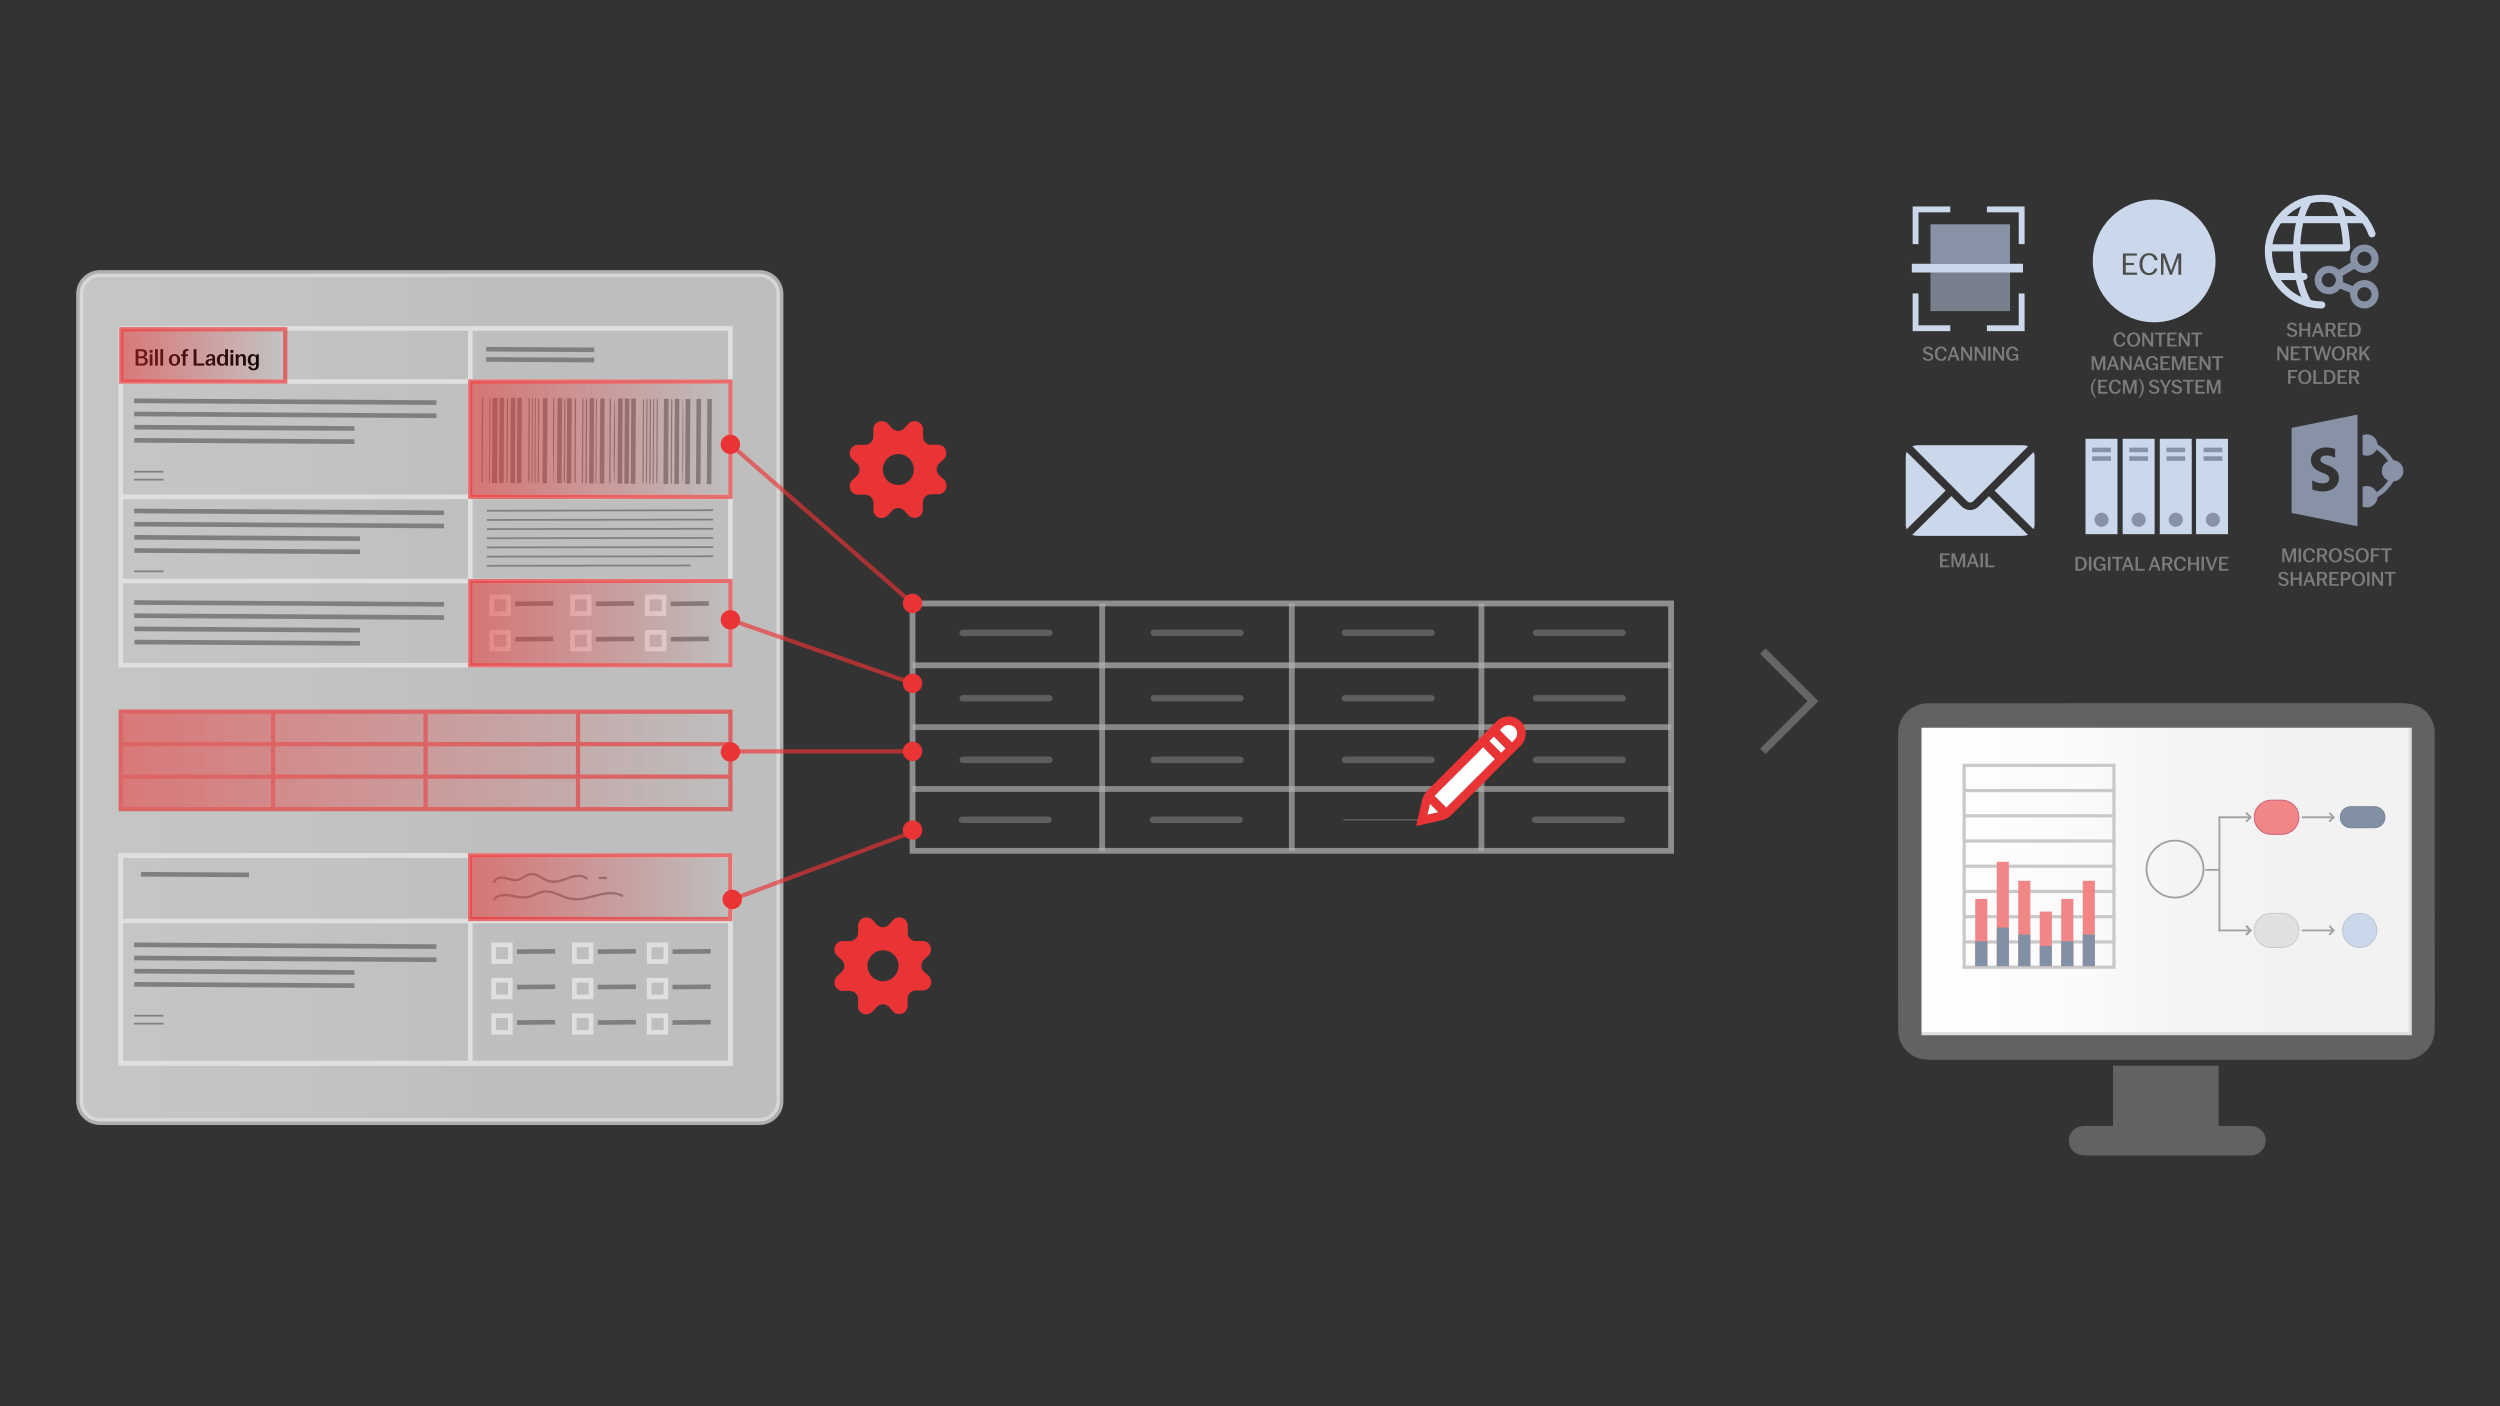 <?xml version="1.0" encoding="utf-8"?>
<!-- Generator: Adobe Illustrator 28.0.0, SVG Export Plug-In . SVG Version: 6.00 Build 0)  -->
<svg version="1.1" id="Layer_1" xmlns="http://www.w3.org/2000/svg" xmlns:xlink="http://www.w3.org/1999/xlink" x="0px" y="0px"
	 viewBox="0 0 1296 729" style="enable-background:new 0 0 1296 729;" xml:space="preserve">
<rect x="0" y="0" width="1296" height="729" fill="#333333" stroke="none"/>
<style type="text/css">
	.st0{opacity:0.72;fill:url(#SVGID_1_);stroke:#DFDFDF;stroke-width:3.609;stroke-miterlimit:10;enable-background:new    ;}
	.st1{fill:none;stroke:#DFDFDF;stroke-width:2.406;stroke-miterlimit:10;}
	.st2{fill:none;stroke:#7F7F7F;stroke-width:0.902;stroke-miterlimit:10;}
	.st3{fill:none;stroke:#7F7F7F;stroke-width:2.406;stroke-miterlimit:10;}
	.st4{fill:none;}
	.st5{enable-background:new    ;}
	.st6{fill:#7F7F7F;}
	.st7{opacity:0.66;}
	
		.st8{fill:url(#SVGID_00000119823149403535712820000018162569579837620896_);stroke:#EA3334;stroke-width:2.191;stroke-miterlimit:10;}
	.st9{fill:none;stroke:#EA3334;stroke-width:2.191;stroke-miterlimit:10;}
	.st10{fill:#808080;}
	.st11{fill:none;stroke:#808080;stroke-width:1.189;stroke-linecap:round;stroke-miterlimit:10;}
	
		.st12{opacity:0.66;fill:url(#SVGID_00000069356152386419170190000009435927561177623219_);stroke:#EA3334;stroke-width:2.191;stroke-miterlimit:10;enable-background:new    ;}
	
		.st13{opacity:0.66;fill:url(#SVGID_00000105428620611307957340000014209613224597807551_);stroke:#EA3334;stroke-width:2.191;stroke-miterlimit:10;enable-background:new    ;}
	
		.st14{opacity:0.66;fill:url(#SVGID_00000138549195019403621070000009597130621910028959_);stroke:#EA3334;stroke-width:2.191;stroke-miterlimit:10;enable-background:new    ;}
	
		.st15{opacity:0.66;fill:url(#SVGID_00000101821458809065829280000003535343221099194029_);stroke:#EA3334;stroke-width:2.191;stroke-miterlimit:10;enable-background:new    ;}
	.st16{fill:#7C7C7C;}
	.st17{fill:#CBD8EC;}
	.st18{fill:#8792A6;stroke:#627385;stroke-width:0.012;stroke-miterlimit:10;}
	.st19{fill:#77808C;stroke:#627385;stroke-width:0.012;stroke-miterlimit:10;}
	.st20{fill:none;stroke:#CBD8EC;stroke-width:3.035;stroke-miterlimit:10;}
	.st21{fill:#8792A6;stroke:#627385;stroke-width:0.021;stroke-miterlimit:10;}
	.st22{fill:none;stroke:#8792A6;stroke-width:3.692;stroke-linecap:round;stroke-linejoin:round;}
	.st23{fill:none;stroke:#CBD8EC;stroke-width:3.692;stroke-linecap:round;stroke-linejoin:round;}
	.st24{fill:#4D4D4D;}
	.st25{fill:none;stroke:#627385;stroke-width:9.921156e-03;stroke-miterlimit:10;}
	.st26{opacity:0.71;fill:none;stroke:#B3B3B3;stroke-width:3.012;stroke-miterlimit:10;enable-background:new    ;}
	.st27{opacity:0.66;fill:none;stroke:#B3B3B3;stroke-width:3.012;stroke-miterlimit:10;enable-background:new    ;}
	.st28{fill:none;stroke:#5E5E5E;stroke-width:3.332;stroke-linecap:round;stroke-miterlimit:10;}
	.st29{fill:none;stroke:#5E5E5E;stroke-width:0.772;stroke-linecap:round;stroke-miterlimit:10;}
	.st30{fill:none;stroke:#666666;stroke-width:3.925;stroke-miterlimit:10;}
	.st31{opacity:0.66;fill:none;stroke:#EA3334;stroke-width:2.191;stroke-miterlimit:10;enable-background:new    ;}
	.st32{fill:#EA3334;}
	.st33{fill:#FFFFFF;}
	
		.st34{fill:url(#SVGID_00000085215512530279068820000004616192253176396960_);stroke:#DDDDDD;stroke-width:3.217;stroke-miterlimit:10;}
	.st35{fill:#626263;}
	.st36{fill:none;stroke:#C9C9C9;stroke-width:1.677;stroke-miterlimit:10;}
	.st37{fill:#F28585;}
	.st38{fill:#8290A6;}
	.st39{fill:#F28585;stroke:#CA5E79;stroke-width:0.477;stroke-miterlimit:10;}
	.st40{fill:#E0E0E0;stroke:#C7C7C7;stroke-width:0.477;stroke-miterlimit:10;}
	.st41{fill:none;stroke:#A0A0A0;stroke-width:0.954;stroke-linecap:round;stroke-miterlimit:10;}
	.st42{fill:#8290A6;stroke:#748091;stroke-width:0.477;stroke-miterlimit:10;}
	.st43{fill:#CBD8EC;stroke:#B7C2D3;stroke-width:0.477;stroke-miterlimit:10;}
</style>
<g>
	
		<linearGradient id="SVGID_1_" gradientUnits="userSpaceOnUse" x1="41.29" y1="368.385" x2="404.31" y2="368.385" gradientTransform="matrix(1 0 0 -1 0 730)">
		<stop  offset="1.591435e-03" style="stop-color:#FFFFFF"/>
		<stop  offset="0.393" style="stop-color:#FAFAFA"/>
		<stop  offset="0.574" style="stop-color:#F5F5F5"/>
		<stop  offset="0.838" style="stop-color:#F4F4F4"/>
	</linearGradient>
	<path class="st0" d="M393.75,141.84H51.86c-5.84,0-10.57,4.73-10.57,10.57v418.41c0,5.84,4.73,10.57,10.57,10.57h341.88
		c5.84,0,10.57-4.73,10.57-10.57V152.41C404.32,146.57,399.59,141.84,393.75,141.84z"/>
	<g>
		<g>
			<rect x="62.59" y="170.27" class="st1" width="316.05" height="174.6"/>
			<line class="st1" x1="62.59" y1="301.22" x2="378.64" y2="301.22"/>
			<line class="st1" x1="62.59" y1="257.57" x2="378.64" y2="257.57"/>
			<line class="st1" x1="62.59" y1="197.79" x2="378.64" y2="197.79"/>
			<line class="st1" x1="243.78" y1="170.27" x2="243.78" y2="344.87"/>
		</g>
		<line class="st2" x1="69.51" y1="248.66" x2="84.69" y2="248.66"/>
		<line class="st2" x1="69.51" y1="244.53" x2="84.69" y2="244.53"/>
		<line class="st2" x1="69.51" y1="296.18" x2="84.69" y2="296.18"/>
		<line class="st3" x1="252.05" y1="181.02" x2="308.02" y2="181.35"/>
		<line class="st3" x1="252.01" y1="186.33" x2="307.99" y2="186.66"/>
		<g>
			<rect x="69.51" y="181.02" class="st4" width="99.18" height="11.47"/>
			<g class="st5">
				<path d="M70.3,181.02h3.14c1.75,0,2.81,0.83,2.81,2.21c0,0.9-0.49,1.64-1.43,1.9c1.09,0.16,1.83,0.96,1.83,2.07
					c0,1.59-1.22,2.34-3.02,2.34H70.3V181.02z M73.25,184.72c1.09,0,1.58-0.58,1.58-1.37c0-0.83-0.49-1.3-1.59-1.3h-1.49v2.67H73.25
					z M73.47,188.49c1.18,0,1.74-0.5,1.74-1.35c0-0.92-0.55-1.43-1.77-1.43h-1.69v2.78H73.47z"/>
				<path d="M77.58,181.44h1.5v1.44h-1.5V181.44z M77.62,183.66h1.43v5.88h-1.43V183.66z"/>
				<path d="M80.38,181.02h1.43v8.52h-1.43V181.02z"/>
				<path d="M83.13,181.02h1.43v8.52h-1.43V181.02z"/>
				<path d="M87.52,186.6c0-1.88,1.23-3.07,2.92-3.07s2.93,1.19,2.93,3.07c0,1.87-1.24,3.06-2.93,3.06S87.52,188.47,87.52,186.6z
					 M90.44,188.77c1,0,1.43-0.91,1.43-2.17s-0.43-2.17-1.43-2.17c-0.99,0-1.43,0.91-1.43,2.17S89.45,188.77,90.44,188.77z"/>
				<path d="M94.77,184.65h-0.93v-0.99h0.93v-0.65c0-1.43,0.86-2.08,2.25-2.08c0.21,0,0.55,0.05,0.69,0.08v0.94
					c-0.11-0.04-0.31-0.06-0.53-0.06c-0.69,0-0.99,0.33-0.99,1.2v0.58h1.24v0.99H96.2v4.89h-1.43V184.65z"/>
				<path d="M100.38,181.02h1.47v7.4h4.07v1.12h-5.54V181.02z"/>
				<path d="M106.55,187.98c0-1.2,0.93-1.73,2.24-1.88c0.49-0.06,0.96-0.09,1.33-0.1v-0.54c0-0.69-0.33-1.03-0.93-1.03
					c-0.59,0-1,0.41-1.2,0.95l-1.18-0.29c0.36-1.01,1.27-1.54,2.44-1.54c1.32,0,2.23,0.61,2.23,1.94v2.27
					c0,0.63,0.06,1.25,0.11,1.77h-1.31c-0.04-0.28-0.09-0.64-0.1-0.93c-0.36,0.53-1.04,1-1.9,1
					C107.24,189.61,106.55,188.97,106.55,187.98z M108.75,188.71c0.58,0,1.09-0.36,1.38-0.86v-1.08c-0.35,0.01-0.7,0.05-1.09,0.11
					c-0.71,0.11-1.13,0.46-1.13,1.03C107.91,188.42,108.25,188.71,108.75,188.71z"/>
				<path d="M112.43,186.6c0-2,1.15-3.06,2.53-3.06c0.83,0,1.43,0.38,1.77,0.86v-3.39h1.44v8.52h-1.39v-0.95
					c-0.35,0.58-0.99,1.06-1.98,1.06C113.47,189.65,112.43,188.61,112.43,186.6z M115.28,188.72c0.65,0,1.2-0.48,1.44-1.08v-2.1
					c-0.18-0.64-0.71-1.12-1.4-1.12c-0.88,0-1.39,0.75-1.39,2.18C113.93,188.02,114.43,188.72,115.28,188.72z"/>
				<path d="M119.44,181.44h1.5v1.44h-1.5V181.44z M119.47,183.66h1.43v5.88h-1.43V183.66z"/>
				<path d="M122.23,183.66h1.4v0.96c0.39-0.59,1.08-1.08,2-1.08c1.23,0,1.82,0.78,1.82,2.04v3.95h-1.44v-3.73
					c0-0.85-0.38-1.23-0.94-1.23c-0.58,0-1.15,0.44-1.42,1.01v3.95h-1.43V183.66z"/>
				<path d="M128.68,189.99h1.37c0.14,0.65,0.51,1.09,1.32,1.09c0.85,0,1.37-0.55,1.37-1.54v-1.1c-0.35,0.56-0.99,1.03-1.95,1.03
					c-1.33,0-2.37-0.99-2.37-2.93c0-1.95,1.14-2.98,2.51-2.98c0.93,0,1.58,0.44,1.9,1.01l0.2-0.9h1.11v5.71
					c0,1.62-1.08,2.59-2.77,2.59C129.85,191.97,128.84,191.19,128.68,189.99z M131.26,188.6c0.65,0,1.2-0.51,1.44-1.12v-1.95
					c-0.18-0.63-0.71-1.1-1.4-1.1c-0.88,0-1.39,0.74-1.39,2.1C129.9,187.89,130.4,188.6,131.26,188.6z"/>
			</g>
		</g>
		<g>
			<line class="st3" x1="267.07" y1="313.02" x2="286.82" y2="312.83"/>
			<rect x="254.96" y="309.46" class="st1" width="8.64" height="8.64"/>
			<line class="st3" x1="308.91" y1="313.02" x2="328.67" y2="312.83"/>
			<rect x="296.8" y="309.46" class="st1" width="8.64" height="8.64"/>
			<line class="st3" x1="347.7" y1="313.02" x2="367.45" y2="312.83"/>
			<rect x="335.59" y="309.46" class="st1" width="8.64" height="8.64"/>
			<line class="st3" x1="267.07" y1="331.38" x2="286.82" y2="331.19"/>
			<rect x="254.96" y="327.83" class="st1" width="8.64" height="8.64"/>
			<line class="st3" x1="308.91" y1="331.38" x2="328.67" y2="331.19"/>
			<rect x="296.8" y="327.83" class="st1" width="8.64" height="8.64"/>
			<line class="st3" x1="347.7" y1="331.38" x2="367.45" y2="331.19"/>
			<rect x="335.59" y="327.83" class="st1" width="8.64" height="8.64"/>
		</g>
		<line class="st3" x1="69.52" y1="207.79" x2="226.2" y2="208.71"/>
		<line class="st3" x1="69.57" y1="214.62" x2="226.26" y2="215.54"/>
		<line class="st3" x1="69.63" y1="221.44" x2="183.71" y2="222.12"/>
		<line class="st3" x1="69.66" y1="228.27" x2="183.74" y2="228.94"/>
		<line class="st3" x1="69.52" y1="264.89" x2="230.14" y2="265.84"/>
		<line class="st3" x1="69.58" y1="271.72" x2="230.2" y2="272.67"/>
		<line class="st3" x1="69.63" y1="278.55" x2="186.59" y2="279.24"/>
		<line class="st3" x1="69.66" y1="285.38" x2="186.62" y2="286.06"/>
		<line class="st3" x1="69.52" y1="312.35" x2="230.14" y2="313.3"/>
		<line class="st3" x1="69.58" y1="319.18" x2="230.2" y2="320.13"/>
		<line class="st3" x1="69.63" y1="326.01" x2="186.59" y2="326.7"/>
		<line class="st3" x1="69.66" y1="332.84" x2="186.62" y2="333.52"/>
		<g>
			<line class="st2" x1="252.42" y1="264.78" x2="369.66" y2="264.49"/>
			<line class="st2" x1="252.41" y1="274.29" x2="369.7" y2="274.12"/>
			<line class="st2" x1="252.41" y1="269.53" x2="369.71" y2="269.37"/>
			<line class="st2" x1="252.4" y1="279.04" x2="369.7" y2="278.87"/>
			<line class="st2" x1="252.4" y1="283.79" x2="369.69" y2="283.63"/>
			<line class="st2" x1="252.39" y1="288.54" x2="369.69" y2="288.38"/>
			<line class="st2" x1="252.39" y1="293.3" x2="357.97" y2="293.15"/>
		</g>
		<g>
			<path class="st6" d="M257.73,250.39c-0.92-0.01-1.76-0.01-2.69-0.02c0.09-14.68,0.17-29.33,0.26-44.13
				c0.87,0.01,1.76,0.01,2.69,0.02C257.91,220.93,257.82,235.55,257.73,250.39z"/>
			<path class="st6" d="M313.22,250.69c-0.81,0-1.57-0.01-2.38-0.01c0.09-14.73,0.17-29.35,0.26-44.11c0.78,0,1.54,0.01,2.38,0.01
				C313.39,221.17,313.31,235.83,313.22,250.69z"/>
			<path class="st6" d="M264.54,250.39c0.09-14.79,0.17-29.41,0.26-44.14c0.82,0,1.58,0.01,2.4,0.01
				c-0.09,14.69-0.17,29.36-0.26,44.14C266.15,250.4,265.39,250.4,264.54,250.39z"/>
			<path class="st6" d="M268.17,206.26c0.78,0,1.54,0.01,2.39,0.01c-0.09,14.67-0.17,29.37-0.26,44.17c-0.78,0-1.54-0.01-2.39-0.01
				C268,235.75,268.09,221.06,268.17,206.26z"/>
			<path class="st6" d="M366.66,206.83c0.84,0,1.57,0.01,2.38,0.01c-0.09,14.75-0.17,29.41-0.26,44.17c-0.8,0-1.56-0.01-2.38-0.01
				C366.48,236.27,366.57,221.6,366.66,206.83z"/>
			<path class="st6" d="M289.02,206.38c0.81,0,1.58,0.01,2.4,0.01c-0.09,14.72-0.17,29.39-0.26,44.17c-0.81,0-1.57-0.01-2.4-0.01
				C288.84,235.83,288.93,221.15,289.02,206.38z"/>
			<path class="st6" d="M363.43,206.82c-0.09,14.73-0.17,29.39-0.26,44.15c-0.8,0-1.56-0.01-2.38-0.01
				c0.09-14.73,0.17-29.39,0.26-44.15C361.85,206.81,362.61,206.82,363.43,206.82z"/>
			<path class="st6" d="M357.6,250.97c-0.83,0-1.59-0.01-2.43-0.01c0.09-14.72,0.17-29.38,0.26-44.17c0.81,0,1.6,0.01,2.43,0.01
				C357.77,221.51,357.68,236.13,357.6,250.97z"/>
			<path class="st6" d="M346.35,250.91c-0.83,0-1.59-0.01-2.42-0.01c0.09-14.7,0.17-29.37,0.26-44.17c0.8,0,1.59,0.01,2.42,0.01
				C346.53,221.49,346.44,236.16,346.35,250.91z"/>
			<path class="st6" d="M327.25,206.61c0.82,0,1.58,0.01,2.39,0.01c-0.09,14.76-0.17,29.42-0.26,44.17c-0.82,0-1.58-0.01-2.39-0.01
				C327.08,236.03,327.16,221.37,327.25,206.61z"/>
			<path class="st6" d="M320.38,206.57c0.81,0,1.58,0.01,2.43,0.01c-0.09,14.68-0.17,29.35-0.26,44.14c-0.78,0-1.57-0.01-2.43-0.01
				C320.2,236.01,320.29,221.33,320.38,206.57z"/>
			<path class="st6" d="M296.14,250.6c-0.82,0-1.58-0.01-2.39-0.01c0.09-14.75,0.17-29.41,0.26-44.17c0.82,0,1.58,0.01,2.39,0.01
				C296.31,221.19,296.23,235.85,296.14,250.6z"/>
			<path class="st6" d="M325.97,250.78c-0.78,0-1.51-0.01-2.32-0.01c0.09-14.66,0.17-29.32,0.26-44.12c0.72,0,1.48,0.01,2.32,0.01
				C326.15,221.27,326.06,235.92,325.97,250.78z"/>
			<path class="st6" d="M305.66,206.47c0.83,0,1.56,0.01,2.35,0.01c-0.09,14.73-0.17,29.39-0.26,44.17c-0.78,0-1.53-0.01-2.35-0.01
				C305.49,235.91,305.57,221.25,305.66,206.47z"/>
			<path class="st6" d="M261.33,206.24c-0.09,14.79-0.17,29.4-0.26,44.13c-0.8,0-1.55-0.01-2.37-0.01
				c0.09-14.71,0.17-29.36,0.26-44.13C259.72,206.23,260.47,206.24,261.33,206.24z"/>
			<path class="st6" d="M349.84,206.73c0.84,0,1.57,0.01,2.35,0.01c-0.09,14.74-0.17,29.39-0.26,44.16c-0.79,0-1.54-0.01-2.35-0.01
				C349.67,236.17,349.75,221.52,349.84,206.73z"/>
			<path class="st6" d="M281.49,206.34c0.8,0,1.53,0.01,2.32,0.01c-0.09,14.75-0.17,29.4-0.26,44.16c-0.77,0-1.5-0.01-2.32-0.01
				C281.31,235.84,281.4,221.14,281.49,206.34z"/>
			<path class="st6" d="M353.63,250.97c0.09-14.74,0.17-29.48,0.26-44.42C354.53,207.56,354.38,249.63,353.63,250.97z"/>
			<path class="st6" d="M304.07,251.14c-0.32-0.56-0.52-0.76-0.56-1.03c-0.06-0.43-0.02-0.9-0.02-1.36
				c0.08-13.51,0.16-27.01,0.24-40.52c0-0.34-0.04-0.71,0.02-1.02c0.06-0.3,0.23-0.54,0.36-0.81c0.1,0.24,0.23,0.47,0.29,0.73
				c0.05,0.2,0.01,0.45,0.01,0.68c-0.08,13.79-0.16,27.58-0.25,41.37C304.15,249.68,304.11,250.17,304.07,251.14z"/>
			<path class="st6" d="M274.08,206.08c0.26,0.23,0.5,0.31,0.56,0.52c0.08,0.28,0.04,0.67,0.03,1.01
				c-0.08,13.82-0.16,27.65-0.26,41.47c0,0.48-0.19,0.95-0.3,1.43c-0.12-0.43-0.36-0.87-0.36-1.3c0.06-14.11,0.15-28.22,0.24-42.33
				C274,206.72,274.03,206.56,274.08,206.08z"/>
			<path class="st6" d="M298.47,206.3c0.06,0.53,0.19,1.05,0.18,1.58c-0.01,4.67-0.05,9.34-0.07,14.01
				c-0.05,8.94-0.11,17.89-0.16,26.83c0,0.4,0.03,0.81-0.02,1.19c-0.04,0.27-0.19,0.49-0.3,0.74c-0.12-0.27-0.26-0.53-0.35-0.82
				c-0.04-0.13-0.01-0.34-0.01-0.51c0.08-13.96,0.16-27.91,0.25-41.87c0-0.33,0.04-0.66,0.06-0.99
				C298.2,206.41,298.33,206.36,298.47,206.3z"/>
			<path class="st6" d="M309.45,206.5c-0.09,14.72-0.17,29.45-0.26,44.17c-0.11,0.03-0.21,0.07-0.32,0.1
				c-0.07-0.49-0.19-0.99-0.19-1.48c0.01-4.9,0.05-9.79,0.08-14.69c0.05-8.88,0.1-17.76,0.17-26.65c0-0.52,0.13-1.04,0.2-1.56
				C309.23,206.43,309.34,206.47,309.45,206.5z"/>
			<path class="st6" d="M249.69,228.09c0.04-6.72,0.08-13.44,0.12-20.16c0-0.46-0.02-0.92,0.04-1.36c0.02-0.18,0.21-0.37,0.35-0.43
				c0.06-0.03,0.24,0.23,0.25,0.39c0.04,0.39,0.03,0.79,0.03,1.19c-0.08,13.67-0.16,27.34-0.24,41.01c0,0.34,0.04,0.71-0.03,1.02
				c-0.05,0.25-0.23,0.43-0.36,0.63c-0.09-0.19-0.25-0.37-0.27-0.59c-0.04-0.38-0.01-0.79-0.01-1.19
				C249.61,241.76,249.65,234.92,249.69,228.09z"/>
			<path class="st6" d="M315.94,228.48c0.04-6.72,0.08-13.44,0.12-20.17c0-0.4-0.04-0.82,0.03-1.19c0.04-0.25,0.24-0.43,0.36-0.64
				c0.1,0.19,0.25,0.36,0.28,0.58c0.05,0.32,0.01,0.68,0.01,1.02c-0.08,13.67-0.16,27.35-0.24,41.02c0,0.34,0.04,0.71-0.03,1.02
				c-0.05,0.25-0.23,0.43-0.36,0.64c-0.1-0.19-0.26-0.37-0.28-0.58c-0.04-0.44-0.02-0.91-0.02-1.36
				C315.85,242.04,315.89,235.26,315.94,228.48z"/>
			<path class="st6" d="M302.51,206.55c0,0.5-0.01,1.01-0.01,1.51c-0.08,13.61-0.16,27.23-0.24,40.84c0,0.4,0.02,0.81-0.03,1.19
				c-0.03,0.22-0.18,0.39-0.28,0.58c-0.12-0.21-0.3-0.39-0.35-0.64c-0.06-0.31-0.02-0.68-0.01-1.02
				c0.08-13.61,0.16-27.23,0.25-40.84c0-0.62,0.14-1.23,0.22-1.85C302.21,206.4,302.36,206.48,302.51,206.55z"/>
			<path class="st6" d="M335.68,206.65c0,0.54-0.01,1.08-0.01,1.62c-0.08,13.61-0.16,27.23-0.24,40.84c0,0.06,0.01,0.12,0,0.17
				c-0.11,0.53-0.22,1.05-0.33,1.58c-0.11-0.52-0.31-1.05-0.3-1.57c0.06-13.73,0.15-27.46,0.24-41.18c0-0.52,0.14-1.04,0.21-1.56
				C335.38,206.57,335.53,206.61,335.68,206.65z"/>
			<path class="st6" d="M339.18,206.72c-0.09,14.71-0.17,29.42-0.26,44.13c-0.13,0.04-0.26,0.08-0.38,0.12
				c-0.07-0.56-0.21-1.12-0.2-1.67c0.04-9.23,0.1-18.45,0.15-27.68c0.03-4.5,0.05-9,0.09-13.5c0.01-0.53,0.14-1.05,0.21-1.58
				C338.92,206.6,339.05,206.66,339.18,206.72z"/>
			<path class="st6" d="M348.42,228.83c-0.04,6.78-0.08,13.55-0.12,20.33c0,0.4,0.02,0.81-0.02,1.19c-0.03,0.22-0.17,0.39-0.27,0.59
				c-0.12-0.21-0.3-0.4-0.35-0.64c-0.06-0.31-0.02-0.68-0.01-1.02c0.08-13.67,0.16-27.33,0.24-41c0-0.34-0.03-0.7,0.02-1.02
				c0.03-0.22,0.18-0.39,0.28-0.58c0.12,0.21,0.3,0.39,0.34,0.63c0.06,0.38,0.01,0.79,0.01,1.19
				C348.5,215.28,348.46,222.06,348.42,228.83z"/>
			<path class="st6" d="M292.35,228.46c0.04-6.89,0.08-13.79,0.13-20.68c0-0.48,0.19-0.95,0.29-1.43c0.12,0.49,0.36,0.99,0.36,1.48
				c-0.06,13.79-0.14,27.57-0.24,41.36c0,0.48-0.19,0.95-0.3,1.43c-0.12-0.49-0.35-0.99-0.35-1.48
				C292.26,242.25,292.3,235.35,292.35,228.46z"/>
			<path class="st6" d="M287.1,251.04c-0.51-1.12-0.58-42.32-0.25-44.24c0.04-0.23,0.26-0.38,0.52-0.73
				C287.28,221.09,287.19,235.82,287.1,251.04z"/>
			<path class="st6" d="M277.82,206.34c-0.09,14.71-0.17,29.42-0.26,44.54c-0.25-0.47-0.43-0.66-0.49-0.93
				c-0.06-0.31-0.02-0.67-0.02-1.02c0.08-13.6,0.16-27.19,0.24-40.79c0-0.62,0.08-1.24,0.12-1.87
				C277.55,206.3,277.68,206.32,277.82,206.34z"/>
			<path class="st6" d="M278.8,228.44c0.04-6.78,0.08-13.55,0.12-20.33c0-0.4-0.04-0.81,0.03-1.19c0.04-0.24,0.22-0.43,0.34-0.64
				c0.1,0.19,0.25,0.36,0.28,0.58c0.05,0.32,0.01,0.68,0.01,1.02c-0.08,13.67-0.16,27.33-0.24,41c0,0.28,0.04,0.6-0.02,0.85
				c-0.07,0.3-0.24,0.55-0.36,0.82c-0.09-0.25-0.23-0.48-0.27-0.75c-0.05-0.32-0.01-0.68-0.01-1.02
				C278.72,241.99,278.76,235.22,278.8,228.44z"/>
			<path class="st6" d="M275.52,250.48c0.09-14.73,0.17-29.45,0.26-44.18c0.1-0.04,0.2-0.08,0.29-0.12c0.08,0.47,0.22,0.93,0.22,1.4
				c-0.01,4.44-0.04,8.88-0.07,13.32c-0.05,9.28-0.11,18.56-0.17,27.85c0,0.6-0.09,1.2-0.13,1.81
				C275.79,250.53,275.65,250.51,275.52,250.48z"/>
			<path class="st6" d="M340.91,206.64c0.04,0.49,0.13,0.98,0.13,1.47c-0.07,13.85-0.15,27.7-0.25,41.55c0,0.42-0.19,0.83-0.3,1.25
				c-0.11-0.41-0.31-0.81-0.31-1.22c0.07-13.91,0.15-27.81,0.24-41.72c0-0.44,0.09-0.89,0.14-1.33
				C340.67,206.64,340.79,206.64,340.91,206.64z"/>
			<path class="st6" d="M263.12,206.07c0.1,0.4,0.28,0.79,0.29,1.2c0.03,1.31,0,2.62-0.01,3.93c-0.07,12.42-0.15,24.84-0.22,37.25
				c0,0.46,0.03,0.93-0.03,1.36c-0.03,0.24-0.23,0.42-0.36,0.63c-0.1-0.19-0.24-0.37-0.28-0.59c-0.05-0.26-0.02-0.56-0.02-0.85
				c0.08-13.9,0.16-27.8,0.25-41.7c0-0.33,0.02-0.66,0.04-1C262.89,206.24,263,206.15,263.12,206.07z"/>
			<path class="st6" d="M333.13,228.7c0.04-6.89,0.08-13.78,0.13-20.67c0-0.48,0.19-0.96,0.29-1.44c0.13,0.49,0.36,0.99,0.36,1.48
				c-0.06,13.78-0.14,27.57-0.24,41.35c0,0.48-0.19,0.96-0.29,1.44c-0.12-0.49-0.35-0.99-0.35-1.48
				C333.04,242.48,333.08,235.59,333.13,228.7z"/>
			<path class="st6" d="M254.24,206.21c-0.09,14.71-0.17,29.42-0.26,44.14c-0.1,0.03-0.21,0.07-0.31,0.1
				c-0.07-0.49-0.2-0.98-0.19-1.48c0.01-4.61,0.05-9.23,0.07-13.84c0.05-9.06,0.1-18.11,0.16-27.17c0-0.61,0.09-1.22,0.14-1.84
				C253.97,206.15,254.1,206.18,254.24,206.21z"/>
			<path class="st6" d="M318.63,206.56c0.46,1.09,0.23,43.02-0.24,44.2C317.94,249.7,318.16,207.78,318.63,206.56z"/>
			<path class="st6" d="M336.8,250.95c-0.07-0.56-0.2-1.11-0.2-1.67c0.04-8.6,0.09-17.21,0.14-25.81
				c0.03-5.01,0.06-10.03,0.09-15.04c0-0.4-0.02-0.81,0.03-1.19c0.03-0.22,0.18-0.4,0.28-0.59c0.11,0.22,0.27,0.42,0.33,0.68
				c0.06,0.25,0.01,0.56,0.01,0.85c-0.08,13.79-0.16,27.58-0.25,41.37c0,0.43-0.04,0.87-0.06,1.3
				C337.05,250.88,336.93,250.91,336.8,250.95z"/>
		</g>
	</g>
	<g>
		<g>
			<rect x="62.59" y="443.51" class="st1" width="316.05" height="107.67"/>
			<rect x="62.59" y="443.51" class="st1" width="316.05" height="107.67"/>
			<line class="st1" x1="62.59" y1="551.18" x2="378.64" y2="551.18"/>
			<line class="st1" x1="62.59" y1="477.45" x2="378.64" y2="477.45"/>
			<line class="st1" x1="243.78" y1="443.51" x2="243.78" y2="551.18"/>
		</g>
		<line class="st2" x1="69.51" y1="530.67" x2="84.69" y2="530.67"/>
		<line class="st2" x1="69.51" y1="526.53" x2="84.69" y2="526.53"/>
		<line class="st3" x1="268.02" y1="493.34" x2="287.78" y2="493.16"/>
		<line class="st3" x1="73.07" y1="453.21" x2="129.04" y2="453.54"/>
		<rect x="255.91" y="489.79" class="st1" width="8.64" height="8.64"/>
		<line class="st3" x1="309.87" y1="493.34" x2="329.62" y2="493.16"/>
		<rect x="297.75" y="489.79" class="st1" width="8.64" height="8.64"/>
		<line class="st3" x1="348.65" y1="493.34" x2="368.41" y2="493.16"/>
		<rect x="336.54" y="489.79" class="st1" width="8.64" height="8.64"/>
		<line class="st3" x1="268.02" y1="511.71" x2="287.78" y2="511.52"/>
		<rect x="255.91" y="508.15" class="st1" width="8.64" height="8.64"/>
		<line class="st3" x1="309.87" y1="511.71" x2="329.62" y2="511.52"/>
		<rect x="297.75" y="508.15" class="st1" width="8.64" height="8.64"/>
		<line class="st3" x1="348.65" y1="511.71" x2="368.41" y2="511.52"/>
		<rect x="336.54" y="508.15" class="st1" width="8.64" height="8.64"/>
		<line class="st3" x1="268.02" y1="530.08" x2="287.78" y2="529.89"/>
		<rect x="255.91" y="526.53" class="st1" width="8.64" height="8.64"/>
		<line class="st3" x1="309.87" y1="530.08" x2="329.62" y2="529.89"/>
		<rect x="297.75" y="526.53" class="st1" width="8.64" height="8.64"/>
		<line class="st3" x1="348.65" y1="530.08" x2="368.41" y2="529.89"/>
		<rect x="336.54" y="526.53" class="st1" width="8.64" height="8.64"/>
		<line class="st3" x1="69.52" y1="489.8" x2="226.2" y2="490.72"/>
		<line class="st3" x1="69.57" y1="496.62" x2="226.26" y2="497.55"/>
		<line class="st3" x1="69.63" y1="503.45" x2="183.71" y2="504.12"/>
		<line class="st3" x1="69.66" y1="510.28" x2="183.74" y2="510.95"/>
	</g>
	<g class="st7">
		
			<linearGradient id="SVGID_00000021116368906306171290000016019756806915684250_" gradientUnits="userSpaceOnUse" x1="62.59" y1="335.805" x2="378.64" y2="335.805" gradientTransform="matrix(1 0 0 -1 0 730)">
			<stop  offset="0" style="stop-color:#EA3334;stop-opacity:0.8"/>
			<stop  offset="1" style="stop-color:#EA3334;stop-opacity:0"/>
		</linearGradient>
		
			<rect x="62.59" y="368.94" style="fill:url(#SVGID_00000021116368906306171290000016019756806915684250_);stroke:#EA3334;stroke-width:2.191;stroke-miterlimit:10;" width="316.05" height="50.51"/>
		<line class="st9" x1="62.59" y1="402.61" x2="378.64" y2="402.61"/>
		<line class="st9" x1="62.59" y1="385.77" x2="378.64" y2="385.77"/>
		<line class="st9" x1="299.62" y1="368.94" x2="299.62" y2="419.45"/>
		<line class="st9" x1="220.61" y1="368.94" x2="220.61" y2="419.45"/>
		<line class="st9" x1="141.6" y1="368.94" x2="141.6" y2="419.45"/>
	</g>
	<g>
		<g>
			<path class="st10" d="M256.87,457.4c1.34-3.58,6.64-1.02,9.05-0.63c1.44,0.23,2.79,0.06,4.12-0.55c1.43-0.66,2.67-1.73,4.17-2.25
				c3.28-1.13,6.07,1.69,8.84,2.96c3.26,1.49,6.53,0.7,9.76-0.49c3.48-1.27,7.77-3.06,11.13-0.55c0.61,0.46,1.21-0.57,0.6-1.03
				c-2.73-2.04-6.34-1.54-9.38-0.54c-4.06,1.34-7.98,3.43-12.16,1.26c-2.69-1.39-5.36-3.7-8.6-2.91c-1.59,0.39-2.91,1.42-4.33,2.19
				c-2.08,1.13-4,0.81-6.18,0.18c-2.79-0.81-6.9-1.38-8.18,2.04C255.46,457.8,256.61,458.11,256.87,457.4L256.87,457.4z"/>
		</g>
	</g>
	<line class="st11" x1="310.83" y1="455.16" x2="314.17" y2="455.16"/>
	<g>
		<g>
			<path class="st10" d="M256.81,466.55c0.82-1.65,3.1-1.94,4.75-1.99c2.42-0.07,4.74,0.68,7.1,1.07c2.19,0.36,4.32,0.35,6.44-0.36
				c2.08-0.7,3.99-1.86,6.14-2.35c4.48-1.01,8.38,1.81,12.47,3.12c4.59,1.47,9.23,0.43,13.75-0.79c4.66-1.26,10.3-2.84,14.84-0.36
				c0.67,0.37,1.27-0.66,0.6-1.03c-3.84-2.1-8.54-1.53-12.63-0.58c-5.14,1.2-10.35,3.3-15.66,1.78c-4.24-1.21-8.1-4.08-12.71-3.46
				c-2.26,0.3-4.25,1.43-6.35,2.24c-2.74,1.06-5.34,0.91-8.17,0.33c-2.39-0.49-4.73-1.02-7.18-0.69c-1.69,0.23-3.58,0.83-4.4,2.46
				C255.44,466.63,256.47,467.23,256.81,466.55L256.81,466.55z"/>
		</g>
	</g>
	
		<linearGradient id="SVGID_00000101803856730679161880000007433290160847062454_" gradientUnits="userSpaceOnUse" x1="243.78" y1="406.955" x2="378.64" y2="406.955" gradientTransform="matrix(1 0 0 -1 0 730)">
		<stop  offset="0" style="stop-color:#EA3334;stop-opacity:0.8"/>
		<stop  offset="1" style="stop-color:#EA3334;stop-opacity:0"/>
	</linearGradient>
	
		<rect x="243.78" y="301.22" style="opacity:0.66;fill:url(#SVGID_00000101803856730679161880000007433290160847062454_);stroke:#EA3334;stroke-width:2.191;stroke-miterlimit:10;enable-background:new    ;" width="134.86" height="43.65"/>
	
		<linearGradient id="SVGID_00000065757950067258530540000005068403133338990473_" gradientUnits="userSpaceOnUse" x1="62.86" y1="545.77" x2="147.86" y2="545.77" gradientTransform="matrix(1 0 0 -1 0 730)">
		<stop  offset="0" style="stop-color:#EA3334;stop-opacity:0.8"/>
		<stop  offset="1" style="stop-color:#EA3334;stop-opacity:0"/>
	</linearGradient>
	
		<rect x="62.86" y="170.67" style="opacity:0.66;fill:url(#SVGID_00000065757950067258530540000005068403133338990473_);stroke:#EA3334;stroke-width:2.191;stroke-miterlimit:10;enable-background:new    ;" width="85" height="27.12"/>
	
		<linearGradient id="SVGID_00000135653189803377623910000010188440399831811991_" gradientUnits="userSpaceOnUse" x1="243.78" y1="502.32" x2="378.64" y2="502.32" gradientTransform="matrix(1 0 0 -1 0 730)">
		<stop  offset="0" style="stop-color:#EA3334;stop-opacity:0.8"/>
		<stop  offset="1" style="stop-color:#EA3334;stop-opacity:0"/>
	</linearGradient>
	
		<rect x="243.78" y="197.79" style="opacity:0.66;fill:url(#SVGID_00000135653189803377623910000010188440399831811991_);stroke:#EA3334;stroke-width:2.191;stroke-miterlimit:10;enable-background:new    ;" width="134.86" height="59.78"/>
	
		<linearGradient id="SVGID_00000086669520790483303070000018179552271481556148_" gradientUnits="userSpaceOnUse" x1="243.7" y1="270.095" x2="378.56" y2="270.095" gradientTransform="matrix(1 0 0 -1 0 730)">
		<stop  offset="0" style="stop-color:#EA3334;stop-opacity:0.8"/>
		<stop  offset="1" style="stop-color:#EA3334;stop-opacity:0"/>
	</linearGradient>
	
		<rect x="243.7" y="443.39" style="opacity:0.66;fill:url(#SVGID_00000086669520790483303070000018179552271481556148_);stroke:#EA3334;stroke-width:2.191;stroke-miterlimit:10;enable-background:new    ;" width="134.86" height="33.03"/>
</g>
<g>
	<rect x="1077.76" y="172.41" class="st4" width="82.38" height="34.33"/>
	<g class="st5">
		<path class="st16" d="M1095.64,176.02c0-2.33,1.37-3.72,3.29-3.72c1.65,0,2.77,0.99,3.01,2.47h-1.29
			c-0.2-0.88-0.73-1.61-1.72-1.61c-1.23,0-1.98,1.16-1.98,2.86c0,1.7,0.76,2.84,1.98,2.84c0.99,0,1.55-0.73,1.79-1.59l1.1,0.3
			c-0.38,1.29-1.34,2.15-2.92,2.15C1097.02,179.72,1095.64,178.35,1095.64,176.02z"/>
		<path class="st16" d="M1102.67,176.01c0-2.32,1.4-3.71,3.4-3.71c2,0,3.39,1.39,3.39,3.71s-1.39,3.71-3.39,3.71
			C1104.07,179.72,1102.67,178.33,1102.67,176.01z M1106.07,178.87c1.29,0,2.09-1.15,2.09-2.85c0-1.71-0.8-2.85-2.09-2.85
			c-1.3,0-2.1,1.14-2.1,2.85C1103.97,177.72,1104.77,178.87,1106.07,178.87z"/>
		<path class="st16" d="M1110.55,172.41h1.27l3.31,5.37v-5.37h1.07v7.21h-1.24l-3.34-5.36v5.36h-1.07V172.41z"/>
		<path class="st16" d="M1119.24,173.35h-2.18v-0.94h5.62v0.94h-2.18v6.27h-1.25V173.35z"/>
		<path class="st16" d="M1123.54,172.41h4.84v0.92h-3.6v2.21h2.64v0.88h-2.64v2.28h3.67v0.92h-4.91V172.41z"/>
		<path class="st16" d="M1129.47,172.41h1.27l3.31,5.37v-5.37h1.07v7.21h-1.24l-3.34-5.36v5.36h-1.07V172.41z"/>
		<path class="st16" d="M1138.17,173.35h-2.18v-0.94h5.62v0.94h-2.18v6.27h-1.25V173.35z"/>
	</g>
	<g class="st5">
		<path class="st16" d="M1084.35,184.64h1.64l1.88,5.59l1.88-5.59h1.69v7.21h-1.22v-5.66l-1.95,5.66h-0.92l-1.95-5.66v5.66h-1.04
			V184.64z"/>
		<path class="st16" d="M1094.85,184.64h1.09l2.63,7.21h-1.29l-0.66-1.92h-2.65l-0.66,1.92h-1.08L1094.85,184.64z M1096.29,189.01
			l-1-2.91l-1,2.91H1096.29z"/>
		<path class="st16" d="M1099.38,184.64h1.27l3.31,5.37v-5.37h1.07v7.21h-1.24l-3.34-5.36v5.36h-1.07V184.64z"/>
		<path class="st16" d="M1108.45,184.64h1.09l2.63,7.21h-1.29l-0.66-1.92h-2.65l-0.66,1.92h-1.08L1108.45,184.64z M1109.9,189.01
			l-1-2.91l-1,2.91H1109.9z"/>
		<path class="st16" d="M1112.42,188.24c0-2.33,1.37-3.71,3.29-3.71c1.6,0,2.7,0.93,2.96,2.32h-1.3c-0.21-0.81-0.71-1.46-1.65-1.46
			c-1.23,0-1.98,1.14-1.98,2.85c0,1.71,0.76,2.85,1.98,2.85c1.17,0,1.88-0.77,1.88-1.72v-0.14h-1.74v-0.83h2.84v3.44h-0.9l-0.12-1
			c-0.36,0.65-1.06,1.1-2.05,1.1C1113.79,191.95,1112.42,190.56,1112.42,188.24z"/>
		<path class="st16" d="M1119.98,184.64h4.84v0.92h-3.6v2.21h2.64v0.88h-2.64v2.28h3.67v0.92h-4.91V184.64z"/>
		<path class="st16" d="M1125.92,184.64h1.64l1.88,5.59l1.88-5.59h1.69v7.21h-1.22v-5.66l-1.95,5.66h-0.92l-1.95-5.66v5.66h-1.04
			V184.64z"/>
		<path class="st16" d="M1134.33,184.64h4.84v0.92h-3.59v2.21h2.64v0.88h-2.64v2.28h3.67v0.92h-4.91V184.64z"/>
		<path class="st16" d="M1140.26,184.64h1.27l3.31,5.37v-5.37h1.07v7.21h-1.24l-3.34-5.36v5.36h-1.07V184.64z"/>
		<path class="st16" d="M1148.96,185.58h-2.18v-0.94h5.62v0.94h-2.18v6.27h-1.25V185.58z"/>
	</g>
	<g class="st5">
		<path class="st16" d="M1083.98,201.24c0-2.25,0.99-3.91,2.08-4.91h0.72c-1.07,1.18-1.86,2.88-1.86,4.91s0.79,3.73,1.86,4.91h-0.72
			C1084.97,205.15,1083.98,203.48,1083.98,201.24z"/>
		<path class="st16" d="M1087.68,196.88h4.84v0.92h-3.59V200h2.64v0.88h-2.64v2.28h3.67v0.92h-4.91V196.88z"/>
		<path class="st16" d="M1093.26,200.49c0-2.33,1.37-3.72,3.29-3.72c1.65,0,2.77,0.99,3.01,2.47h-1.29
			c-0.2-0.88-0.73-1.61-1.72-1.61c-1.23,0-1.98,1.16-1.98,2.86c0,1.7,0.76,2.84,1.98,2.84c0.99,0,1.55-0.73,1.79-1.59l1.1,0.3
			c-0.38,1.29-1.34,2.15-2.92,2.15C1094.64,204.19,1093.26,202.82,1093.26,200.49z"/>
		<path class="st16" d="M1100.54,196.88h1.64l1.88,5.59l1.88-5.59h1.69v7.21h-1.22v-5.66l-1.95,5.66h-0.92l-1.95-5.66v5.66h-1.04
			V196.88z"/>
		<path class="st16" d="M1110.37,201.24c0-2.03-0.77-3.73-1.84-4.91h0.71c1.09,1,2.08,2.66,2.08,4.91s-0.99,3.91-2.08,4.91h-0.71
			C1109.6,204.97,1110.37,203.26,1110.37,201.24z"/>
		<path class="st16" d="M1113.89,202.54l1.03-0.34c0.3,0.71,0.93,1.16,1.87,1.16c0.92,0,1.46-0.47,1.46-1.11
			c0-0.6-0.41-0.91-1.63-1.24c-1.71-0.46-2.46-1.02-2.46-2.22c0-1.25,1.1-2.01,2.51-2.01c1.23,0,2.17,0.56,2.59,1.58l-1.02,0.33
			c-0.28-0.64-0.77-1.07-1.6-1.07c-0.82,0-1.34,0.45-1.34,1.04c0,0.58,0.5,0.88,1.72,1.22c1.65,0.46,2.38,1.02,2.38,2.24
			c0,1.3-1.18,2.09-2.64,2.09C1115.42,204.19,1114.32,203.65,1113.89,202.54z"/>
		<path class="st16" d="M1121.95,201.13l-2.39-4.25h1.36l1.76,3.34l1.75-3.34h1.16l-2.39,4.25v2.96h-1.25V201.13z"/>
		<path class="st16" d="M1125.65,202.54l1.03-0.34c0.3,0.71,0.93,1.16,1.87,1.16c0.92,0,1.46-0.47,1.46-1.11
			c0-0.6-0.41-0.91-1.63-1.24c-1.71-0.46-2.46-1.02-2.46-2.22c0-1.25,1.1-2.01,2.51-2.01c1.23,0,2.17,0.56,2.59,1.58l-1.02,0.33
			c-0.28-0.64-0.77-1.07-1.6-1.07c-0.82,0-1.34,0.45-1.34,1.04c0,0.58,0.5,0.88,1.72,1.22c1.65,0.46,2.38,1.02,2.38,2.24
			c0,1.3-1.18,2.09-2.64,2.09C1127.18,204.19,1126.08,203.65,1125.65,202.54z"/>
		<path class="st16" d="M1133.81,197.82h-2.18v-0.94h5.62v0.94h-2.18v6.27h-1.25V197.82z"/>
		<path class="st16" d="M1138.1,196.88h4.84v0.92h-3.6V200h2.64v0.88h-2.64v2.28h3.67v0.92h-4.91V196.88z"/>
		<path class="st16" d="M1144.04,196.88h1.64l1.88,5.59l1.88-5.59h1.69v7.21h-1.22v-5.66l-1.95,5.66h-0.92l-1.95-5.66v5.66h-1.04
			V196.88z"/>
	</g>
</g>
<g>
	<rect x="1063.84" y="288.63" class="st4" width="106.27" height="34.33"/>
	<g class="st5">
		<path class="st16" d="M1075.91,288.63h2.26c2.28,0,3.65,1.29,3.65,3.61c0,2.33-1.37,3.61-3.75,3.61h-2.15V288.63z M1078.14,294.93
			c1.58,0,2.38-1.04,2.38-2.69c0-1.76-0.81-2.69-2.39-2.69h-0.98v5.39H1078.14z"/>
		<path class="st16" d="M1082.9,288.63h1.24v7.21h-1.24V288.63z"/>
		<path class="st16" d="M1085.22,292.23c0-2.33,1.37-3.71,3.29-3.71c1.6,0,2.7,0.93,2.96,2.32h-1.3c-0.21-0.81-0.71-1.46-1.65-1.46
			c-1.23,0-1.98,1.14-1.98,2.85c0,1.71,0.76,2.85,1.98,2.85c1.17,0,1.88-0.77,1.88-1.72v-0.14h-1.74v-0.83h2.84v3.44h-0.9l-0.12-1
			c-0.36,0.65-1.06,1.1-2.05,1.1C1086.59,295.94,1085.22,294.55,1085.22,292.23z"/>
		<path class="st16" d="M1092.78,288.63h1.24v7.21h-1.24V288.63z"/>
		<path class="st16" d="M1097.07,289.57h-2.18v-0.94h5.62v0.94h-2.18v6.27h-1.25V289.57z"/>
		<path class="st16" d="M1102.54,288.63h1.09l2.63,7.21h-1.29l-0.66-1.92h-2.65l-0.66,1.92h-1.08L1102.54,288.63z M1103.98,293
			l-1-2.91l-1,2.91H1103.98z"/>
		<path class="st16" d="M1107.06,288.63h1.24v6.27h3.45v0.94h-4.69V288.63z"/>
		<path class="st16" d="M1116.38,288.63h1.09l2.63,7.21h-1.29l-0.66-1.92h-2.65l-0.66,1.92h-1.08L1116.38,288.63z M1117.83,293
			l-1-2.91l-1,2.91H1117.83z"/>
		<path class="st16" d="M1120.91,288.63h2.66c1.48,0,2.57,0.73,2.57,2.09c0,1.09-0.63,1.72-1.47,1.95l1.7,3.17h-1.38l-1.48-2.97
			h-1.35v2.97h-1.24V288.63z M1123.49,291.99c0.91,0,1.42-0.41,1.42-1.23c0-0.83-0.51-1.25-1.42-1.25h-1.34v2.48H1123.49z"/>
		<path class="st16" d="M1126.99,292.24c0-2.33,1.37-3.72,3.29-3.72c1.65,0,2.77,0.99,3.01,2.47h-1.29
			c-0.2-0.88-0.73-1.61-1.72-1.61c-1.23,0-1.98,1.16-1.98,2.86c0,1.7,0.76,2.84,1.98,2.84c0.99,0,1.55-0.73,1.79-1.59l1.1,0.3
			c-0.38,1.29-1.34,2.15-2.92,2.15C1128.37,295.94,1126.99,294.57,1126.99,292.24z"/>
		<path class="st16" d="M1134.27,288.63h1.24v3.09h3.2v-3.09h1.25v7.21h-1.25v-3.19h-3.2v3.19h-1.24V288.63z"/>
		<path class="st16" d="M1141.29,288.63h1.24v7.21h-1.24V288.63z"/>
		<path class="st16" d="M1143.29,288.63h1.3l1.96,5.63l1.95-5.63h1.09l-2.63,7.21h-1.05L1143.29,288.63z"/>
		<path class="st16" d="M1150.37,288.63h4.84v0.92h-3.59v2.21h2.64v0.88h-2.64v2.28h3.67v0.92h-4.91V288.63z"/>
	</g>
</g>
<g>
	<rect x="988.83" y="179.75" class="st4" width="66.72" height="12.73"/>
	<g class="st5">
		<path class="st16" d="M996.7,185.41l1.03-0.34c0.3,0.71,0.93,1.16,1.87,1.16c0.92,0,1.46-0.47,1.46-1.11
			c0-0.6-0.41-0.91-1.63-1.24c-1.71-0.46-2.46-1.02-2.46-2.22c0-1.25,1.1-2.01,2.51-2.01c1.23,0,2.17,0.56,2.59,1.58l-1.02,0.33
			c-0.28-0.64-0.77-1.07-1.6-1.07c-0.82,0-1.34,0.45-1.34,1.04c0,0.58,0.5,0.88,1.72,1.22c1.65,0.46,2.38,1.02,2.38,2.24
			c0,1.3-1.18,2.09-2.64,2.09C998.22,187.07,997.12,186.53,996.7,185.41z"/>
		<path class="st16" d="M1003,183.37c0-2.33,1.37-3.72,3.29-3.72c1.65,0,2.77,0.99,3.01,2.47h-1.29c-0.2-0.88-0.73-1.61-1.72-1.61
			c-1.23,0-1.98,1.16-1.98,2.86c0,1.7,0.76,2.84,1.98,2.84c0.99,0,1.55-0.73,1.79-1.59l1.1,0.3c-0.38,1.29-1.34,2.15-2.92,2.15
			C1004.38,187.07,1003,185.69,1003,183.37z"/>
		<path class="st16" d="M1012.17,179.75h1.09l2.63,7.21h-1.29l-0.66-1.92h-2.65l-0.66,1.92h-1.08L1012.17,179.75z M1013.61,184.12
			l-1-2.91l-1,2.91H1013.61z"/>
		<path class="st16" d="M1016.69,179.75h1.27l3.31,5.37v-5.37h1.07v7.21h-1.24l-3.34-5.36v5.36h-1.07V179.75z"/>
		<path class="st16" d="M1023.68,179.75h1.27l3.31,5.37v-5.37h1.07v7.21h-1.24l-3.34-5.36v5.36h-1.07V179.75z"/>
		<path class="st16" d="M1030.67,179.75h1.24v7.21h-1.24V179.75z"/>
		<path class="st16" d="M1033.25,179.75h1.27l3.31,5.37v-5.37h1.07v7.21h-1.24l-3.34-5.36v5.36h-1.07V179.75z"/>
		<path class="st16" d="M1039.98,183.35c0-2.33,1.37-3.71,3.29-3.71c1.6,0,2.7,0.93,2.96,2.32h-1.3c-0.21-0.81-0.71-1.46-1.65-1.46
			c-1.23,0-1.98,1.14-1.98,2.85c0,1.71,0.76,2.85,1.98,2.85c1.17,0,1.88-0.77,1.88-1.72v-0.14h-1.74v-0.83h2.84v3.44h-0.9l-0.12-1
			c-0.36,0.65-1.06,1.1-2.05,1.1C1041.35,187.07,1039.98,185.68,1039.98,183.35z"/>
	</g>
</g>
<g>
	<rect x="977.27" y="286.87" class="st4" width="85.27" height="12.73"/>
	<g class="st5">
		<path class="st16" d="M1005.73,286.87h4.84v0.92h-3.6V290h2.64v0.88h-2.64v2.28h3.67v0.92h-4.91V286.87z"/>
		<path class="st16" d="M1011.66,286.87h1.64l1.88,5.59l1.88-5.59h1.69v7.21h-1.22v-5.66l-1.95,5.66h-0.92l-1.95-5.66v5.66h-1.04
			V286.87z"/>
		<path class="st16" d="M1022.16,286.87h1.09l2.63,7.21h-1.29l-0.66-1.92h-2.65l-0.66,1.92h-1.08L1022.16,286.87z M1023.6,291.24
			l-1-2.91l-1,2.91H1023.6z"/>
		<path class="st16" d="M1026.69,286.87h1.24v7.21h-1.24V286.87z"/>
		<path class="st16" d="M1029.26,286.87h1.24v6.27h3.45v0.94h-4.69V286.87z"/>
	</g>
</g>
<g>
	<path class="st17" d="M1054.72,272.7c-0.19,0.57-0.37,1.13-0.54,1.65c-6.76-6.69-13.47-13.34-20.18-20.01
		c6.76-6.69,13.48-13.34,20.22-20.01c0.14,0.43,0.32,0.99,0.51,1.56v36.79h-0.01V272.7z"/>
	<path class="st17" d="M1051.34,231.42c-1,0.99-1.96,1.9-2.89,2.84c-8.43,8.46-16.85,16.9-25.29,25.35c-1.17,1.19-2.47,1.19-3.65,0
		c-9.23-9.26-18.46-18.51-27.67-27.77c-0.14-0.14-0.26-0.28-0.53-0.56c0.79-0.17,1.44-0.34,2.1-0.46c0.25-0.05,0.53-0.02,0.79-0.02
		c18.09,0,36.18,0,54.26,0c0.96,0,1.89,0.09,2.89,0.6L1051.34,231.42z"/>
	<path class="st17" d="M991.42,277.15c6.69-6.63,13.39-13.26,20.18-19.97c0.23,0.25,0.56,0.6,0.88,0.93
		c1.41,1.42,2.81,2.83,4.24,4.25c2.75,2.77,6.49,2.75,9.24-0.02c1.73-1.73,3.48-3.46,5.13-5.1c6.71,6.65,13.42,13.3,20.25,20.07
		c-0.79,0.17-1.45,0.32-2.12,0.45c-0.28,0.05-0.56,0.02-0.85,0.02c-18.04,0-36.08,0-54.12,0c-0.93,0-1.87-0.22-2.8-0.34
		C991.45,277.34,991.43,277.24,991.42,277.15L991.42,277.15z"/>
	<path class="st17" d="M988.37,274.4c-0.15-0.8-0.43-1.59-0.43-2.4c-0.03-11.81-0.03-23.61,0-35.42c0-0.79,0.29-1.59,0.43-2.35
		c6.8,6.74,13.53,13.4,20.27,20.08C1001.91,260.98,995.19,267.63,988.37,274.4z"/>
</g>
<g>
	<rect x="1000.76" y="116.27" class="st18" width="41.24" height="20.47"/>
	<rect x="1000.76" y="140.81" class="st19" width="41.24" height="20.47"/>
	<polyline class="st20" points="993.03,126.56 993.03,108.55 1011.04,108.55 	"/>
	<polyline class="st20" points="1048.03,126.56 1048.03,108.55 1030.02,108.55 	"/>
	<polyline class="st20" points="1048.03,152.13 1048.03,170.15 1030.02,170.15 	"/>
	<polyline class="st20" points="993.03,152.13 993.03,170.15 1011.04,170.15 	"/>
	<rect x="991.08" y="136.73" class="st17" width="57.64" height="4.53"/>
</g>
<g>
	<rect x="1116.36" y="167.35" class="st4" width="177.21" height="34.33"/>
	<g class="st5">
		<path class="st16" d="M1185.38,173.01l1.03-0.34c0.3,0.71,0.93,1.16,1.87,1.16c0.92,0,1.46-0.47,1.46-1.11
			c0-0.6-0.41-0.91-1.63-1.24c-1.71-0.46-2.46-1.02-2.46-2.22c0-1.25,1.1-2.01,2.51-2.01c1.23,0,2.17,0.56,2.59,1.58l-1.02,0.33
			c-0.28-0.64-0.77-1.07-1.6-1.07c-0.82,0-1.34,0.45-1.34,1.04c0,0.58,0.5,0.88,1.72,1.22c1.65,0.46,2.38,1.02,2.38,2.24
			c0,1.3-1.18,2.09-2.64,2.09C1186.9,174.67,1185.8,174.13,1185.38,173.01z"/>
		<path class="st16" d="M1191.94,167.35h1.24v3.09h3.2v-3.09h1.25v7.21h-1.25v-3.19h-3.2v3.19h-1.24V167.35z"/>
		<path class="st16" d="M1201.05,167.35h1.09l2.63,7.21h-1.29l-0.66-1.92h-2.65l-0.66,1.92h-1.08L1201.05,167.35z M1202.49,171.72
			l-1-2.91l-1,2.91H1202.49z"/>
		<path class="st16" d="M1205.58,167.35h2.66c1.48,0,2.57,0.73,2.57,2.09c0,1.09-0.63,1.72-1.47,1.95l1.7,3.17h-1.38l-1.48-2.97
			h-1.35v2.97h-1.24V167.35z M1208.15,170.71c0.91,0,1.42-0.41,1.42-1.23c0-0.83-0.51-1.25-1.42-1.25h-1.34v2.48H1208.15z"/>
		<path class="st16" d="M1211.97,167.35h4.84v0.92h-3.6v2.21h2.64v0.88h-2.64v2.28h3.67v0.92h-4.91V167.35z"/>
		<path class="st16" d="M1217.91,167.35h2.26c2.28,0,3.65,1.29,3.65,3.61c0,2.33-1.37,3.61-3.75,3.61h-2.15V167.35z M1220.13,173.65
			c1.58,0,2.38-1.04,2.38-2.69c0-1.76-0.81-2.69-2.39-2.69h-0.98v5.39H1220.13z"/>
	</g>
	<g class="st5">
		<path class="st16" d="M1180.59,179.58h1.27l3.31,5.37v-5.37h1.07v7.21H1185l-3.34-5.36v5.36h-1.07V179.58z"/>
		<path class="st16" d="M1187.58,179.58h4.84v0.92h-3.6v2.21h2.64v0.88h-2.64v2.28h3.67v0.92h-4.91V179.58z"/>
		<path class="st16" d="M1195.22,180.52h-2.18v-0.94h5.62v0.94h-2.19v6.27h-1.25V180.52z"/>
		<path class="st16" d="M1198.96,179.58h1.29l1.53,5.47l1.5-5.47h1.17l1.5,5.46l1.53-5.46h1.08l-2.14,7.21h-1.13l-1.52-5.57
			l-1.52,5.57h-1.13L1198.96,179.58z"/>
		<path class="st16" d="M1208.82,183.19c0-2.32,1.4-3.71,3.4-3.71c2,0,3.39,1.39,3.39,3.71s-1.39,3.71-3.39,3.71
			C1210.22,186.9,1208.82,185.51,1208.82,183.19z M1212.22,186.04c1.29,0,2.09-1.15,2.09-2.85c0-1.71-0.8-2.85-2.09-2.85
			c-1.3,0-2.1,1.14-2.1,2.85C1210.12,184.89,1210.92,186.04,1212.22,186.04z"/>
		<path class="st16" d="M1216.7,179.58h2.66c1.48,0,2.57,0.73,2.57,2.09c0,1.09-0.63,1.72-1.47,1.95l1.7,3.17h-1.38l-1.48-2.97
			h-1.35v2.97h-1.24V179.58z M1219.27,182.94c0.91,0,1.42-0.41,1.42-1.23c0-0.83-0.51-1.25-1.42-1.25h-1.34v2.48H1219.27z"/>
		<path class="st16" d="M1223.09,179.58h1.24v3.59l2.91-3.59h1.44l-2.57,2.92l2.68,4.29h-1.44l-2.07-3.37l-0.95,1.06v2.31h-1.24
			V179.58z"/>
	</g>
	<g class="st5">
		<path class="st16" d="M1186.16,191.82h4.84v0.92h-3.6v2.35h2.64v0.88h-2.64v3.05h-1.24V191.82z"/>
		<path class="st16" d="M1191.39,195.43c0-2.32,1.4-3.71,3.4-3.71c2,0,3.39,1.39,3.39,3.71s-1.39,3.71-3.39,3.71
			C1192.79,199.14,1191.39,197.75,1191.39,195.43z M1194.79,198.28c1.29,0,2.09-1.15,2.09-2.85c0-1.71-0.8-2.85-2.09-2.85
			c-1.3,0-2.1,1.14-2.1,2.85C1192.69,197.13,1193.49,198.28,1194.79,198.28z"/>
		<path class="st16" d="M1199.27,191.82h1.24v6.27h3.45v0.94h-4.69V191.82z"/>
		<path class="st16" d="M1204.82,191.82h2.26c2.28,0,3.65,1.29,3.65,3.61c0,2.33-1.37,3.61-3.75,3.61h-2.15V191.82z M1207.05,198.12
			c1.58,0,2.38-1.04,2.38-2.69c0-1.76-0.81-2.69-2.39-2.69h-0.98v5.39H1207.05z"/>
		<path class="st16" d="M1211.81,191.82h4.84v0.92h-3.59v2.21h2.64v0.88h-2.64v2.28h3.67v0.92h-4.91V191.82z"/>
		<path class="st16" d="M1217.75,191.82h2.66c1.48,0,2.57,0.73,2.57,2.09c0,1.09-0.63,1.72-1.47,1.95l1.7,3.17h-1.38l-1.48-2.97
			h-1.35v2.97h-1.24V191.82z M1220.33,195.18c0.91,0,1.42-0.41,1.42-1.23c0-0.83-0.51-1.25-1.42-1.25h-1.34v2.48H1220.33z"/>
	</g>
</g>
<g>
	<rect x="1169.29" y="284.25" class="st4" width="85.27" height="21.86"/>
	<g class="st5">
		<path class="st16" d="M1183.16,284.25h1.64l1.88,5.59l1.88-5.59h1.69v7.21h-1.22v-5.66l-1.95,5.66h-0.92l-1.95-5.66v5.66h-1.04
			V284.25z"/>
		<path class="st16" d="M1191.57,284.25h1.24v7.21h-1.24V284.25z"/>
		<path class="st16" d="M1193.89,287.87c0-2.33,1.37-3.72,3.29-3.72c1.65,0,2.77,0.99,3.01,2.47h-1.29
			c-0.2-0.88-0.73-1.61-1.72-1.61c-1.23,0-1.98,1.16-1.98,2.86c0,1.7,0.76,2.84,1.98,2.84c0.99,0,1.55-0.73,1.79-1.59l1.1,0.3
			c-0.38,1.29-1.34,2.15-2.92,2.15C1195.27,291.57,1193.89,290.19,1193.89,287.87z"/>
		<path class="st16" d="M1201.18,284.25h2.66c1.48,0,2.57,0.73,2.57,2.09c0,1.09-0.63,1.72-1.47,1.95l1.7,3.17h-1.38l-1.48-2.97
			h-1.35v2.97h-1.24V284.25z M1203.76,287.61c0.91,0,1.42-0.41,1.42-1.23c0-0.83-0.51-1.25-1.42-1.25h-1.34v2.48H1203.76z"/>
		<path class="st16" d="M1207.25,287.85c0-2.32,1.4-3.71,3.4-3.71c2,0,3.39,1.39,3.39,3.71s-1.39,3.71-3.39,3.71
			C1208.66,291.57,1207.25,290.18,1207.25,287.85z M1210.66,290.71c1.29,0,2.09-1.15,2.09-2.85c0-1.71-0.79-2.85-2.09-2.85
			c-1.3,0-2.1,1.14-2.1,2.85C1208.56,289.56,1209.35,290.71,1210.66,290.71z"/>
		<path class="st16" d="M1214.89,289.91l1.03-0.34c0.3,0.71,0.93,1.16,1.87,1.16c0.92,0,1.46-0.47,1.46-1.11
			c0-0.6-0.41-0.91-1.63-1.24c-1.71-0.46-2.46-1.02-2.46-2.22c0-1.25,1.1-2.01,2.51-2.01c1.23,0,2.17,0.56,2.59,1.58l-1.02,0.33
			c-0.28-0.64-0.77-1.07-1.6-1.07c-0.82,0-1.34,0.45-1.34,1.04c0,0.58,0.5,0.88,1.72,1.22c1.65,0.46,2.38,1.02,2.38,2.24
			c0,1.3-1.18,2.09-2.64,2.09C1216.42,291.57,1215.31,291.03,1214.89,289.91z"/>
		<path class="st16" d="M1221.2,287.85c0-2.32,1.4-3.71,3.4-3.71c2,0,3.39,1.39,3.39,3.71s-1.39,3.71-3.39,3.71
			C1222.6,291.57,1221.2,290.18,1221.2,287.85z M1224.6,290.71c1.29,0,2.09-1.15,2.09-2.85c0-1.71-0.8-2.85-2.09-2.85
			c-1.3,0-2.1,1.14-2.1,2.85C1222.5,289.56,1223.3,290.71,1224.6,290.71z"/>
		<path class="st16" d="M1229.08,284.25h4.84v0.92h-3.59v2.35h2.64v0.88h-2.64v3.05h-1.24V284.25z"/>
		<path class="st16" d="M1236.48,285.19h-2.18v-0.94h5.62v0.94h-2.18v6.27h-1.25V285.19z"/>
	</g>
	<g class="st5">
		<path class="st16" d="M1180.93,302.14l1.03-0.34c0.3,0.71,0.93,1.16,1.87,1.16c0.92,0,1.46-0.47,1.46-1.11
			c0-0.6-0.41-0.91-1.63-1.24c-1.71-0.46-2.46-1.02-2.46-2.22c0-1.25,1.1-2.01,2.51-2.01c1.23,0,2.17,0.56,2.59,1.58l-1.02,0.33
			c-0.28-0.64-0.77-1.07-1.6-1.07c-0.82,0-1.34,0.45-1.34,1.04c0,0.58,0.5,0.88,1.72,1.22c1.65,0.46,2.38,1.02,2.38,2.24
			c0,1.3-1.18,2.09-2.64,2.09C1182.46,303.8,1181.36,303.26,1180.93,302.14z"/>
		<path class="st16" d="M1187.49,296.48h1.24v3.09h3.2v-3.09h1.25v7.21h-1.25v-3.19h-3.2v3.19h-1.24V296.48z"/>
		<path class="st16" d="M1196.6,296.48h1.09l2.63,7.21h-1.29l-0.66-1.92h-2.65l-0.66,1.92h-1.08L1196.6,296.48z M1198.04,300.85
			l-1-2.91l-1,2.91H1198.04z"/>
		<path class="st16" d="M1201.13,296.48h2.66c1.48,0,2.57,0.73,2.57,2.09c0,1.09-0.62,1.72-1.47,1.95l1.7,3.17h-1.38l-1.48-2.97
			h-1.35v2.97h-1.24V296.48z M1203.71,299.84c0.91,0,1.42-0.41,1.42-1.23c0-0.83-0.51-1.25-1.42-1.25h-1.34v2.48H1203.71z"/>
		<path class="st16" d="M1207.52,296.48h4.84v0.92h-3.6v2.21h2.64v0.88h-2.64v2.28h3.67v0.92h-4.91V296.48z"/>
		<path class="st16" d="M1213.46,296.48h2.49c1.64,0,2.62,0.68,2.62,2.12c0,1.42-0.99,2.15-2.62,2.15h-1.25v2.94h-1.24V296.48z
			 M1215.86,299.86c0.96,0,1.5-0.41,1.5-1.25c0-0.87-0.54-1.25-1.5-1.25h-1.16v2.5H1215.86z"/>
		<path class="st16" d="M1219.24,300.08c0-2.32,1.4-3.71,3.4-3.71c2,0,3.39,1.39,3.39,3.71s-1.39,3.71-3.39,3.71
			C1220.64,303.8,1219.24,302.41,1219.24,300.08z M1222.64,302.94c1.29,0,2.09-1.15,2.09-2.85c0-1.71-0.79-2.85-2.09-2.85
			c-1.3,0-2.1,1.14-2.1,2.85C1220.54,301.79,1221.34,302.94,1222.64,302.94z"/>
		<path class="st16" d="M1227.12,296.48h1.24v7.21h-1.24V296.48z"/>
		<path class="st16" d="M1229.69,296.48h1.27l3.31,5.37v-5.37h1.07v7.21h-1.24l-3.34-5.36v5.36h-1.07V296.48z"/>
		<path class="st16" d="M1238.39,297.42h-2.18v-0.94h5.62v0.94h-2.19v6.27h-1.25V297.42z"/>
	</g>
</g>
<g>
	<path class="st21" d="M1222.1,272.82c-1.62-0.33-3.21-0.65-4.8-0.98c-1.85-0.37-3.71-0.75-5.57-1.12c-2.03-0.41-4.06-0.83-6.1-1.24
		c-3.2-0.65-6.41-1.29-9.61-1.95c-2.57-0.51-5.13-1.03-7.7-1.54c-0.25-0.05-0.35-0.15-0.35-0.43c0-14.44,0-28.88,0-43.32
		c0-0.33,0.1-0.45,0.42-0.51c1.97-0.39,3.93-0.79,5.88-1.19c3.33-0.66,6.64-1.33,9.97-2c2.66-0.53,5.32-1.09,7.98-1.64
		c2.34-0.47,4.69-0.94,7.03-1.41c0.94-0.19,1.88-0.39,2.86-0.58v57.9v0.01H1222.1z M1198.72,249.01c-0.02,0.12-0.04,0.18-0.04,0.24
		c0,1.41,0,2.83,0,4.25c0,0.26,0.16,0.32,0.34,0.39c2.49,0.9,5.04,1.13,7.64,0.6c3.4-0.7,5.75-3.17,5.8-6.46
		c0.02-1.36-0.27-2.61-1.08-3.72c-0.83-1.16-1.97-1.93-3.23-2.51c-1.01-0.47-2.06-0.83-3.07-1.3c-0.57-0.27-1.13-0.58-1.59-0.99
		c-0.9-0.81-0.75-2.26,0.3-2.86c0.48-0.27,1.06-0.46,1.6-0.5c1.66-0.14,3.25,0.19,4.73,0.98c0.11,0.05,0.22,0.1,0.36,0.15
		c0.02-0.12,0.04-0.17,0.04-0.24c0-1.36,0-2.71,0-4.06c0-0.22-0.11-0.33-0.31-0.37c-0.96-0.2-1.93-0.48-2.91-0.59
		c-1.98-0.21-3.93-0.02-5.72,0.9c-2.29,1.16-3.58,3.01-3.63,5.59c-0.03,1.84,0.76,3.34,2.17,4.51c1.22,1.02,2.64,1.65,4.11,2.18
		c0.93,0.34,1.86,0.7,2.6,1.4c1.08,1.03,0.86,2.78-0.45,3.48c-0.44,0.24-0.95,0.4-1.44,0.45c-1.69,0.17-3.33-0.13-4.88-0.81
		c-0.45-0.19-0.88-0.44-1.36-0.68h0.02V249.01z"/>
	<path class="st21" d="M1232,255.11c2.43-1.57,4.37-3.55,5.98-5.96c-2.02-1.09-3.21-2.73-3.22-5.05c0-2.32,1.18-3.94,3.22-5.06
		c-1.58-2.4-3.54-4.36-5.97-5.95c-0.07,0.11-0.14,0.19-0.19,0.28c-1.3,2.37-4.13,3.46-6.7,2.58c-0.28-0.1-0.35-0.24-0.35-0.52
		c0.01-3.13,0.01-6.27,0-9.4c0-0.33,0.09-0.47,0.42-0.58c2.64-0.86,5.48,0.27,6.71,2.74c0.29,0.58,0.41,1.25,0.57,1.89
		c0.05,0.22,0.11,0.4,0.32,0.51c3.21,1.9,5.75,4.47,7.69,7.65c0.14,0.22,0.3,0.33,0.59,0.37c2.52,0.37,4.41,2.2,4.75,4.61
		c0.41,2.85-1.1,5.22-3.83,6.14c-0.31,0.11-0.63,0.18-0.95,0.2c-0.28,0.01-0.41,0.14-0.53,0.35c-1.06,1.73-2.31,3.31-3.79,4.71
		c-1.19,1.13-2.48,2.13-3.89,2.95c-0.24,0.14-0.34,0.3-0.36,0.57c-0.18,2.25-2,4.28-4.23,4.75c-1.08,0.24-2.14,0.18-3.18-0.18
		c-0.2-0.06-0.28-0.17-0.28-0.4c0-3.22,0-6.44,0-9.66c0-0.36,0.25-0.37,0.46-0.44c2.59-0.81,5.26,0.21,6.61,2.61
		c0.04,0.07,0.09,0.14,0.15,0.27L1232,255.11z"/>
</g>
<g>
	<path class="st22" d="M1201.74,145.18c0,3.07,2.46,5.53,5.53,5.53s5.53-2.46,5.53-5.53c0-3.07-2.46-5.53-5.53-5.53
		S1201.74,142.11,1201.74,145.18z"/>
	<path class="st22" d="M1220.17,152.55c0,3.07,2.46,5.53,5.53,5.53s5.53-2.46,5.53-5.53c0-3.07-2.46-5.53-5.53-5.53
		S1220.17,149.48,1220.17,152.55z"/>
	<path class="st22" d="M1220.17,134.14c0,3.07,2.46,5.53,5.53,5.53s5.53-2.46,5.53-5.53c0-3.07-2.46-5.53-5.53-5.53
		S1220.17,131.06,1220.17,134.14z"/>
	<path class="st22" d="M1211.93,142.36l8.97-5.41"/>
	<path class="st22" d="M1212.3,147.28l8.11,3.32"/>
	<path class="st23" d="M1203.58,158.08c-15.24,0-27.64-12.4-27.64-27.64s12.4-27.64,27.64-27.64c11.67,0,22.11,7.37,26.04,18.43"/>
	<path class="st23" d="M1196.82,157.23c-3.69-5.53-6.27-15.48-6.27-26.78s2.46-21.37,6.27-26.78"/>
	<path class="st23" d="M1181.47,113.85h44.23"/>
	<path class="st23" d="M1179.13,143.34h15.24"/>
	<path class="st23" d="M1210.21,103.54c3.56,5.15,5.89,14.38,6.27,24.94h-40.54"/>
</g>
<g>
	<rect x="1081.13" y="227.46" class="st17" width="16.57" height="49.45"/>
	<rect x="1100.39" y="227.46" class="st17" width="16.57" height="49.45"/>
	<rect x="1119.63" y="227.46" class="st17" width="16.57" height="49.45"/>
	<rect x="1138.43" y="227.46" class="st17" width="16.57" height="49.45"/>
	<g>
		<circle class="st21" cx="1089.43" cy="269.44" r="3.67"/>
		<circle class="st21" cx="1108.68" cy="269.44" r="3.67"/>
		<circle class="st21" cx="1127.93" cy="269.44" r="3.67"/>
		<circle class="st21" cx="1147.16" cy="269.44" r="3.67"/>
		<rect x="1084.57" y="232.05" class="st21" width="9.73" height="2.38"/>
		<rect x="1084.57" y="236.53" class="st21" width="9.73" height="2.38"/>
		<rect x="1103.82" y="232.05" class="st21" width="9.73" height="2.38"/>
		<rect x="1103.82" y="236.53" class="st21" width="9.73" height="2.38"/>
		<rect x="1123.08" y="232.05" class="st21" width="9.73" height="2.38"/>
		<rect x="1123.08" y="236.53" class="st21" width="9.73" height="2.38"/>
		<rect x="1142.34" y="232.05" class="st21" width="9.73" height="2.38"/>
		<rect x="1142.34" y="236.53" class="st21" width="9.73" height="2.38"/>
	</g>
</g>
<circle class="st17" cx="1116.71" cy="135.27" r="31.81"/>
<g class="st5">
	<path class="st24" d="M1100.51,131.38h7.24v1.14h-5.74v3.8h4.22v1.08h-4.22v3.93h5.86v1.14h-7.36V131.38z"/>
	<path class="st24" d="M1109.09,136.94c0-3.52,2.02-5.73,4.94-5.73c2.46,0,4.14,1.47,4.54,3.67h-1.65c-0.33-1.4-1.21-2.59-2.89-2.59
		c-2.09,0-3.38,1.91-3.38,4.65s1.32,4.62,3.38,4.62c1.68,0,2.61-1.19,3.03-2.53l1.32,0.42c-0.59,1.89-1.99,3.18-4.36,3.18
		C1111.14,142.63,1109.09,140.46,1109.09,136.94z"/>
	<path class="st24" d="M1120.26,131.38h1.96l3.28,9.07l3.28-9.07h1.96v11.09h-1.47v-9.07l-3.33,9.07h-1.08l-3.33-9.05v9.05h-1.27
		V131.38z"/>
</g>
<g class="st5">
	<path class="st25" d="M1100.51,131.38h7.24v1.14h-5.74v3.8h4.22v1.08h-4.22v3.93h5.86v1.14h-7.36V131.38z"/>
	<path class="st25" d="M1109.09,136.94c0-3.52,2.02-5.73,4.94-5.73c2.46,0,4.14,1.47,4.54,3.67h-1.65c-0.33-1.4-1.21-2.59-2.89-2.59
		c-2.09,0-3.38,1.91-3.38,4.65s1.32,4.62,3.38,4.62c1.68,0,2.61-1.19,3.03-2.53l1.32,0.42c-0.59,1.89-1.99,3.18-4.36,3.18
		C1111.14,142.63,1109.09,140.46,1109.09,136.94z"/>
	<path class="st25" d="M1120.26,131.38h1.96l3.28,9.07l3.28-9.07h1.96v11.09h-1.47v-9.07l-3.33,9.07h-1.08l-3.33-9.05v9.05h-1.27
		V131.38z"/>
</g>
<g>
	<g>
		<rect x="473.06" y="312.83" class="st26" width="393.22" height="128.24"/>
		<line class="st27" x1="473.06" y1="409.01" x2="866.29" y2="409.01"/>
		<line class="st27" x1="473.06" y1="376.95" x2="866.29" y2="376.95"/>
		<line class="st26" x1="473.06" y1="344.89" x2="866.29" y2="344.89"/>
		<line class="st27" x1="767.98" y1="312.83" x2="767.98" y2="441.07"/>
		<line class="st27" x1="669.67" y1="312.83" x2="669.67" y2="441.07"/>
		<line class="st27" x1="571.37" y1="312.83" x2="571.37" y2="441.07"/>
	</g>
	<line class="st28" x1="499.07" y1="328.07" x2="543.97" y2="328.07"/>
	<line class="st28" x1="598.14" y1="328.07" x2="643.04" y2="328.07"/>
	<line class="st28" x1="697.2" y1="328.07" x2="742.1" y2="328.07"/>
	<line class="st28" x1="796.26" y1="328.07" x2="841.16" y2="328.07"/>
	<line class="st28" x1="499.07" y1="361.99" x2="543.97" y2="361.99"/>
	<line class="st28" x1="598.14" y1="361.99" x2="643.04" y2="361.99"/>
	<line class="st28" x1="697.2" y1="361.99" x2="742.1" y2="361.99"/>
	<line class="st28" x1="796.26" y1="361.99" x2="841.16" y2="361.99"/>
	<line class="st28" x1="499.07" y1="393.9" x2="543.97" y2="393.9"/>
	<line class="st28" x1="598.14" y1="393.9" x2="643.04" y2="393.9"/>
	<line class="st28" x1="697.2" y1="393.9" x2="742.1" y2="393.9"/>
	<line class="st28" x1="796.26" y1="393.9" x2="841.16" y2="393.9"/>
	<line class="st28" x1="498.63" y1="424.98" x2="543.53" y2="424.98"/>
	<line class="st28" x1="597.69" y1="424.98" x2="642.59" y2="424.98"/>
	<line class="st29" x1="696.76" y1="424.98" x2="743.69" y2="424.98"/>
	<line class="st28" x1="795.82" y1="424.98" x2="840.72" y2="424.98"/>
</g>
<polyline class="st30" points="913.84,337.51 939.83,363.5 913.84,389.49 "/>
<line class="st31" x1="378.64" y1="230.39" x2="473.06" y2="312.83"/>
<line class="st31" x1="378.64" y1="389.51" x2="471.5" y2="389.51"/>
<line class="st31" x1="378.64" y1="321.29" x2="471.69" y2="353.76"/>
<line class="st31" x1="379.59" y1="466.25" x2="473.06" y2="431.3"/>
<g>
	<path class="st32" d="M790.77,378.55c-0.79-3.75-3.67-6.47-7.47-7.05c-0.08-0.01-0.16-0.05-0.24-0.09h-2
		c-0.05,0.03-0.12,0.08-0.19,0.09c-2.03,0.27-3.75,1.17-5.19,2.61c-11.86,11.86-23.71,23.71-35.56,35.58
		c-1.45,1.45-2.49,3.16-2.93,5.19c-0.66,2.97-1.36,5.93-2.04,8.9c-0.34,1.45-0.66,2.91-1,4.4c0.24-0.04,0.42-0.05,0.59-0.09
		c4.06-0.93,8.12-1.9,12.2-2.77c2.22-0.48,4.13-1.47,5.73-3.07c11.85-11.86,23.71-23.71,35.56-35.58c1.3-1.31,2.17-2.84,2.53-4.65
		c0.05-0.24,0.12-0.48,0.17-0.74v-1.99C790.87,379.03,790.82,378.79,790.77,378.55z M740.01,422.32c0.46-1.96,0.87-3.81,1.29-5.6
		c1.44,1.44,2.87,2.88,4.3,4.32C743.85,421.44,741.99,421.87,740.01,422.32z M749.75,418.64c-1.99-1.98-4.05-4.05-6.07-6.07
		c8.38-8.38,16.79-16.77,25.18-25.15c1.98,1.99,4.04,4.06,6.07,6.09C766.55,401.87,758.15,410.26,749.75,418.64z M778.2,390.27
		c-2.02-2.02-4.09-4.1-6.12-6.13c0.71-0.71,1.48-1.49,2.27-2.29c2.04,2.04,4.1,4.1,6.12,6.15
		C779.72,388.75,778.94,389.53,778.2,390.27z M785.51,383.02c-0.52,0.63-1.13,1.21-1.69,1.82c-2.13-2.13-4.2-4.21-6.28-6.31
		c1-0.94,1.86-2.13,3.35-2.53c1.82-0.48,3.79,0.22,4.86,1.8C786.81,379.39,786.73,381.54,785.51,383.02z"/>
	<path class="st33" d="M745.61,421.04c-1.76,0.4-3.62,0.83-5.6,1.28c0.46-1.96,0.87-3.81,1.29-5.6
		C742.74,418.16,744.17,419.6,745.61,421.04z"/>
	<path class="st33" d="M780.48,388c-0.75,0.75-1.53,1.53-2.27,2.27c-2.02-2.02-4.09-4.1-6.12-6.13c0.71-0.71,1.48-1.49,2.27-2.29
		C776.4,383.9,778.46,385.96,780.48,388z"/>
	<path class="st33" d="M785.51,383.02c-0.52,0.63-1.13,1.21-1.69,1.82c-2.13-2.13-4.2-4.21-6.28-6.31c1-0.94,1.86-2.13,3.35-2.53
		c1.82-0.48,3.79,0.22,4.86,1.8C786.81,379.39,786.73,381.54,785.51,383.02z"/>
	<path class="st33" d="M774.93,393.52c-8.38,8.35-16.79,16.75-25.18,25.13c-1.99-1.98-4.05-4.05-6.07-6.07
		c8.38-8.38,16.79-16.77,25.18-25.15C770.84,389.41,772.9,391.49,774.93,393.52z"/>
</g>
<path class="st32" d="M460.4,267.08l2.06-2.28c0.11-0.11,0.22-0.22,0.33-0.33c1.74-1.63,4.45-1.42,6.09,0.32l1.96,2.28
	c1.2,1.3,3.15,1.73,4.89,1.08s2.71-2.39,2.71-4.24v-3.15c0-0.22,0-0.43,0-0.54c0.11-2.39,2.17-4.13,4.56-4.03h3.15
	c1.85,0.11,3.48-0.98,4.24-2.72c0.65-1.74,0.21-3.69-1.09-4.89l-2.29-2.06c-0.11-0.11-0.22-0.22-0.33-0.33
	c-1.63-1.74-1.42-4.45,0.32-6.08l2.17-1.96c1.3-1.2,1.73-3.15,1.08-4.89c-0.65-1.74-2.39-2.71-4.24-2.71h-3.15
	c-0.22,0-0.43,0-0.65,0c-2.17-0.11-3.92-2.28-3.7-4.56v-3.15c0.11-1.85-0.98-3.47-2.72-4.23c-1.74-0.65-3.7-0.21-4.89,1.09
	l-2.06,2.28c-0.11,0.11-0.22,0.22-0.33,0.33c-1.74,1.63-4.45,1.42-6.09-0.32l-2.07-2.28c-1.2-1.3-3.15-1.73-4.89-1.08
	c-1.74,0.65-2.71,2.39-2.71,4.24v3.15c0,0.22,0,0.43,0,0.54c-0.11,2.39-2.17,4.13-4.56,4.03h-3.15c-1.85-0.11-3.48,0.98-4.24,2.72
	c-0.65,1.74-0.21,3.69,1.09,4.89l2.29,2.06c0.11,0.11,0.22,0.22,0.33,0.33c1.63,1.74,1.42,4.45-0.32,6.08l-2.28,2.18
	c-1.3,1.2-1.73,3.15-1.08,4.89c0.65,1.74,2.39,2.71,4.24,2.71h3.15c0.22,0,0.43,0,0.54,0c2.39,0.11,4.13,2.17,4.03,4.56v3.15
	c-0.11,1.85,0.98,3.47,2.72,4.23C457.25,268.82,459.2,268.38,460.4,267.08z M457.65,243.4c-0.01-4.45,3.58-8.04,8.03-8.05
	c4.46-0.01,8.05,3.57,8.05,8.03c0.01,4.45-3.58,8.04-8.03,8.05C461.25,251.44,457.65,247.86,457.65,243.4z"/>
<path class="st32" d="M452.46,524.34l2.06-2.28c0.11-0.11,0.22-0.22,0.33-0.33c1.74-1.63,4.45-1.42,6.09,0.32l1.96,2.28
	c1.2,1.3,3.15,1.73,4.89,1.08s2.71-2.39,2.71-4.24v-3.15c0-0.22,0-0.43,0-0.54c0.11-2.39,2.17-4.13,4.56-4.03h3.15
	c1.85,0.11,3.48-0.98,4.24-2.72c0.65-1.74,0.21-3.69-1.09-4.89l-2.29-2.06c-0.11-0.11-0.22-0.22-0.33-0.33
	c-1.63-1.74-1.42-4.45,0.32-6.08l2.17-1.96c1.3-1.2,1.73-3.15,1.08-4.89c-0.65-1.74-2.39-2.71-4.24-2.71h-3.15
	c-0.22,0-0.43,0-0.65,0c-2.17-0.11-3.92-2.28-3.7-4.56v-3.15c0.11-1.85-0.98-3.47-2.72-4.23c-1.74-0.65-3.7-0.21-4.89,1.09
	l-2.06,2.28c-0.11,0.11-0.22,0.22-0.33,0.33c-1.74,1.63-4.45,1.42-6.09-0.32l-2.07-2.28c-1.2-1.3-3.15-1.73-4.89-1.08
	c-1.74,0.65-2.71,2.39-2.71,4.24v3.15c0,0.22,0,0.43,0,0.54c-0.11,2.39-2.17,4.13-4.56,4.03h-3.15c-1.85-0.11-3.48,0.98-4.24,2.72
	c-0.65,1.74-0.21,3.69,1.09,4.89l2.29,2.06c0.11,0.11,0.22,0.22,0.33,0.33c1.63,1.74,1.42,4.45-0.32,6.08l-2.28,2.18
	c-1.3,1.2-1.73,3.15-1.08,4.89c0.65,1.74,2.39,2.71,4.24,2.71h3.15c0.22,0,0.43,0,0.54,0c2.39,0.11,4.13,2.17,4.03,4.56v3.15
	c-0.11,1.85,0.98,3.47,2.72,4.23C449.31,526.08,451.27,525.64,452.46,524.34z M449.71,500.66c-0.01-4.45,3.58-8.04,8.03-8.05
	c4.46-0.01,8.05,3.57,8.05,8.03c0.01,4.45-3.58,8.04-8.03,8.05C453.31,508.69,449.72,505.12,449.71,500.66z"/>
<circle class="st32" cx="378.64" cy="321.29" r="5.04"/>
<circle class="st32" cx="378.64" cy="389.79" r="5.04"/>
<circle class="st32" cx="379.59" cy="466.25" r="5.04"/>
<circle class="st32" cx="473.06" cy="312.83" r="5.04"/>
<circle class="st32" cx="378.64" cy="230.39" r="5.04"/>
<circle class="st32" cx="473.06" cy="354.24" r="5.04"/>
<circle class="st32" cx="473.06" cy="430.31" r="5.04"/>
<circle class="st32" cx="473.06" cy="389.51" r="5.04"/>
<linearGradient id="SVGID_00000140721955113768541250000014249943338016266376_" gradientUnits="userSpaceOnUse" x1="990.63" y1="274.87" x2="1250.27" y2="274.87" gradientTransform="matrix(1 0 0 -1 0 730)">
	<stop  offset="1.591435e-03" style="stop-color:#FFFFFF"/>
	<stop  offset="0.353" style="stop-color:#FAFAFA"/>
	<stop  offset="0.574" style="stop-color:#F3F3F3"/>
	<stop  offset="0.838" style="stop-color:#F2F2F2"/>
</linearGradient>
<rect x="990.63" y="373.58" style="fill:url(#SVGID_00000140721955113768541250000014249943338016266376_);stroke:#DDDDDD;stroke-width:3.217;stroke-miterlimit:10;" width="259.64" height="163.1"/>
<g>
	<g>
		<path class="st35" d="M1123.18,364.5c38.07,0,76.13-0.01,114.2,0.01c3.83,0,7.69-0.17,11.47,0.29c7.87,0.96,13.32,7.42,13.32,15.4
			c0.01,21.46,0,42.91,0,64.37c0,29.34-0.02,58.67,0.02,88.01c0.01,6.54-2.37,11.67-8.18,14.98c-2.28,1.3-4.78,1.83-7.34,1.84
			c-27.95,0.04-55.9,0.03-83.85,0.03c-33.91,0-67.83,0-101.74,0c-19.86,0-39.72,0-59.57,0.01c-3.38,0-6.71-0.27-9.69-2.06
			c-5.06-3.03-7.78-7.53-7.79-13.41c-0.07-24.76-0.04-49.51-0.05-74.27c0-26.41-0.01-52.81,0.01-79.22c0-7.63,4.55-13.6,11.8-15.45
			c1.42-0.36,2.94-0.48,4.42-0.48C1041.19,364.51,1082.18,364.51,1123.18,364.5C1123.18,364.51,1123.18,364.51,1123.18,364.5z
			 M1250.27,536.69c0-53.25,0-106.3,0-159.42c-84.78,0-169.46,0-254.17,0c0,53.2,0,106.29,0,159.42
			C1080.89,536.69,1165.52,536.69,1250.27,536.69z"/>
		<path class="st35" d="M1150.14,583.68c5.68,0,11.05-0.02,16.41,0.01c3.81,0.02,6.92,2.34,7.75,5.69c1.19,4.79-2.15,9.26-7.14,9.58
			c-0.37,0.02-0.74,0.02-1.12,0.02c-28.37,0-56.73,0-85.1,0c-4.2,0-7.37-2.22-8.2-5.72c-1.2-5.05,2.3-9.47,7.65-9.55
			c4.31-0.06,8.62-0.01,12.93-0.01c0.63,0,1.26,0,2.06,0c0-10.45,0-20.79,0-31.23c18.3,0,36.43,0,54.75,0
			C1150.14,562.78,1150.14,573.12,1150.14,583.68z"/>
	</g>
</g>
<g>
	<g>
		<rect x="1018.22" y="396.75" class="st36" width="77.65" height="104.63"/>
		<line class="st36" x1="1095.87" y1="488.3" x2="1018.22" y2="488.3"/>
		<line class="st36" x1="1095.87" y1="475.22" x2="1018.22" y2="475.22"/>
		<line class="st36" x1="1095.87" y1="462.14" x2="1018.22" y2="462.14"/>
		<line class="st36" x1="1095.87" y1="449.06" x2="1018.22" y2="449.06"/>
		<line class="st36" x1="1095.87" y1="435.98" x2="1018.22" y2="435.98"/>
		<line class="st36" x1="1095.87" y1="422.91" x2="1018.22" y2="422.91"/>
		<line class="st36" x1="1095.87" y1="409.83" x2="1018.22" y2="409.83"/>
	</g>
	<g>
		<rect x="1023.97" y="466.01" class="st37" width="6.27" height="34.82"/>
		<rect x="1035.12" y="446.76" class="st37" width="6.27" height="54.08"/>
		<rect x="1046.27" y="456.59" class="st37" width="6.27" height="44.25"/>
		<rect x="1057.41" y="472.57" class="st37" width="6.27" height="28.27"/>
		<rect x="1068.56" y="466.01" class="st37" width="6.27" height="34.82"/>
		<rect x="1079.71" y="456.59" class="st37" width="6.27" height="44.25"/>
		<rect x="1023.97" y="487.96" class="st38" width="6.27" height="12.88"/>
		<rect x="1035.12" y="480.83" class="st38" width="6.27" height="20"/>
		<rect x="1046.27" y="484.47" class="st38" width="6.27" height="16.37"/>
		<rect x="1057.41" y="490.38" class="st38" width="6.27" height="10.46"/>
		<rect x="1068.56" y="487.96" class="st38" width="6.27" height="12.88"/>
		<rect x="1079.71" y="484.47" class="st38" width="6.27" height="16.37"/>
	</g>
</g>
<g>
	<path class="st39" d="M1182.88,432.52h-5.43c-4.9,0-8.86-3.97-8.86-8.86l0,0c0-4.9,3.97-8.86,8.86-8.86h5.43
		c4.9,0,8.86,3.97,8.86,8.86l0,0C1191.75,428.55,1187.78,432.52,1182.88,432.52z"/>
	<path class="st40" d="M1182.88,491.19h-5.43c-4.9,0-8.86-3.97-8.86-8.86l0,0c0-4.9,3.97-8.86,8.86-8.86h5.43
		c4.9,0,8.86,3.97,8.86,8.86l0,0C1191.75,487.22,1187.78,491.19,1182.88,491.19z"/>
	<line class="st41" x1="1150.54" y1="423.77" x2="1150.54" y2="482.33"/>
	<line class="st41" x1="1165.78" y1="482.33" x2="1150.54" y2="482.33"/>
	<line class="st41" x1="1150.26" y1="450.92" x2="1143.54" y2="450.92"/>
	<line class="st41" x1="1165.78" y1="423.66" x2="1150.54" y2="423.66"/>
	<polyline class="st41" points="1164.65,421.61 1166.7,423.66 1164.65,425.7 	"/>
	<path class="st42" d="M1230.9,429.11h-12.25c-3.01,0-5.46-2.44-5.46-5.46l0,0c0-3.01,2.44-5.46,5.46-5.46h12.25
		c3.01,0,5.46,2.44,5.46,5.46l0,0C1236.36,426.67,1233.92,429.11,1230.9,429.11z"/>
	<line class="st41" x1="1208.87" y1="423.66" x2="1193.63" y2="423.66"/>
	<polyline class="st41" points="1207.74,421.61 1209.79,423.66 1207.74,425.7 	"/>
	<path class="st43" d="M1223.26,491.19L1223.26,491.19c-4.9,0-8.86-3.97-8.86-8.86l0,0c0-4.9,3.97-8.86,8.86-8.86l0,0
		c4.9,0,8.86,3.97,8.86,8.86l0,0C1232.12,487.22,1228.15,491.19,1223.26,491.19z"/>
	<line class="st41" x1="1208.87" y1="482.33" x2="1193.63" y2="482.33"/>
	<polyline class="st41" points="1207.74,480.28 1209.79,482.33 1207.74,484.38 	"/>
	<polyline class="st41" points="1164.65,480.28 1166.7,482.33 1164.65,484.38 	"/>
	<polyline class="st41" points="1164.65,480.28 1166.7,482.33 1164.65,484.38 	"/>
	<circle class="st41" cx="1127.51" cy="450.53" r="14.76"/>
</g>
</svg>

